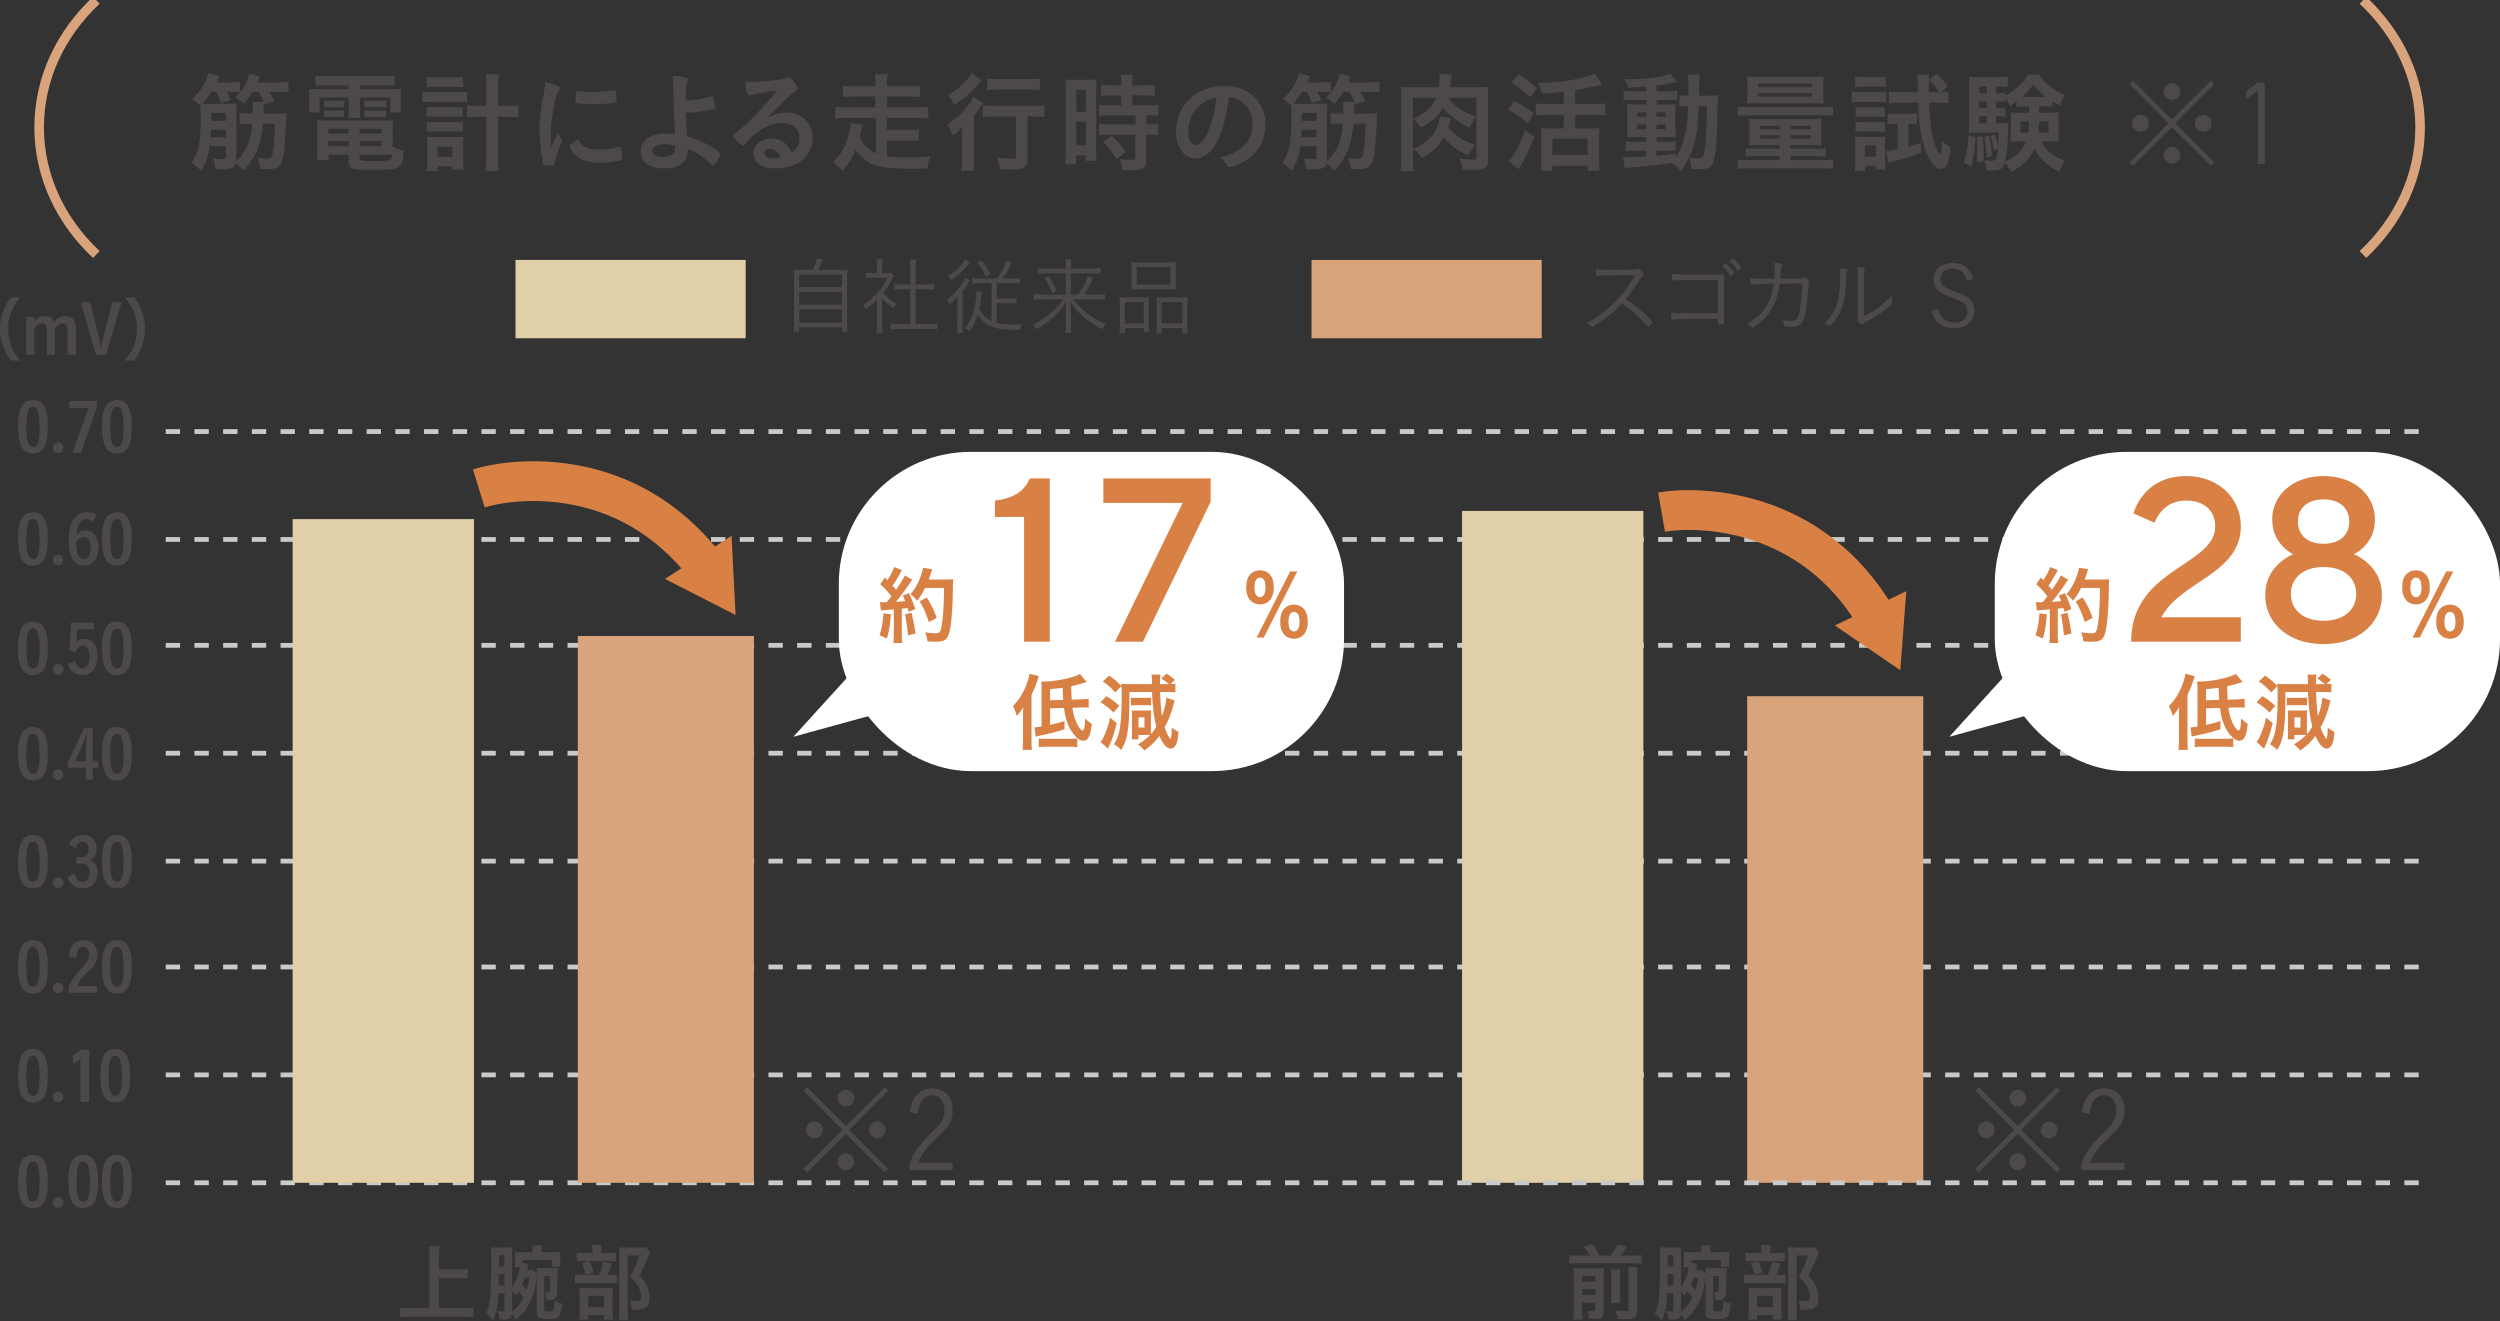 <svg xmlns="http://www.w3.org/2000/svg" width="470.9" height="248.899"><rect width="100%" height="100%" fill="#333333" stroke="none"/><defs><style>.cls-1{stroke:#c9caca;stroke-dasharray:2.703 2.703;stroke-width:.901px}.cls-1,.cls-2{fill:none;stroke-miterlimit:10}.cls-4{fill:#4c4948}.cls-5{fill:#d98045}.cls-6{fill:#fff}.cls-2{stroke:#d98045;stroke-width:7.49px}.cls-7{fill:#d9a47b}.cls-8{fill:#e1d0a7}</style></defs><g id="_レイヤー_1" data-name="レイヤー_1"><g id="_レイヤー_1-2" data-name="_レイヤー_1"><path class="cls-4" d="M8.481 226.108c-.419.965-1.207 1.471-2.275 1.471-1.943 0-2.806-1.574-2.806-5.119 0-1.462.177-2.657.521-3.433.456-1.04 1.155-1.512 2.272-1.512 1.195 0 1.946.534 2.39 1.717.279.764.431 1.869.431 3.265 0 1.676-.165 2.797-.534 3.61h.001zm-1.294-.674c.189-.649.279-1.512.279-2.747 0-1.434-.152-2.707-.394-3.265-.192-.431-.472-.633-.866-.633-.431 0-.686.202-.888.698-.23.534-.357 1.614-.357 2.884 0 2.884.332 3.939 1.232 3.939.484 0 .813-.292.993-.875h.001zm4.755 1.068a.997.997 0 01-1.006 1.003.997.997 0 01-1.003-1.003.997.997 0 011.003-1.006.998.998 0 011.006 1.006zm5.997-.394c-.419.965-1.207 1.471-2.275 1.471-1.943 0-2.806-1.574-2.806-5.119 0-1.462.177-2.657.521-3.433.456-1.04 1.155-1.512 2.272-1.512 1.195 0 1.946.534 2.39 1.717.279.764.431 1.869.431 3.265 0 1.676-.165 2.797-.534 3.61zm-1.294-.674c.189-.649.279-1.512.279-2.747 0-1.434-.152-2.707-.394-3.265-.192-.431-.472-.633-.866-.633-.431 0-.686.202-.888.698-.23.534-.357 1.614-.357 2.884 0 2.884.332 3.939 1.232 3.939.484 0 .813-.292.993-.875zm7.651.674c-.419.965-1.207 1.471-2.275 1.471-1.943 0-2.806-1.574-2.806-5.119 0-1.462.177-2.657.521-3.433.456-1.04 1.155-1.512 2.272-1.512 1.195 0 1.946.534 2.39 1.717.279.764.431 1.869.431 3.265 0 1.676-.165 2.797-.534 3.61h.001zm-1.294-.674c.189-.649.279-1.512.279-2.747 0-1.434-.152-2.707-.394-3.265-.192-.431-.472-.633-.866-.633-.431 0-.686.202-.888.698-.23.534-.357 1.614-.357 2.884 0 2.884.332 3.939 1.232 3.939.484 0 .813-.292.993-.875zM8.481 206.186c-.419.965-1.207 1.474-2.275 1.474-1.943 0-2.806-1.577-2.806-5.122 0-1.462.177-2.657.521-3.433.456-1.04 1.155-1.512 2.272-1.512 1.195 0 1.946.534 2.39 1.717.279.764.431 1.869.431 3.265 0 1.676-.165 2.797-.534 3.61h.001zm-1.294-.674c.189-.649.279-1.515.279-2.747 0-1.434-.152-2.707-.394-3.265-.192-.431-.472-.633-.866-.633-.431 0-.686.202-.888.698-.23.534-.357 1.614-.357 2.884 0 2.884.332 3.939 1.232 3.939.484 0 .813-.292.993-.875h.001zm4.755 1.068a.997.997 0 01-1.006 1.003.997.997 0 01-1.003-1.003.997.997 0 011.003-1.006.998.998 0 011.006 1.006zm4.874.978h-1.661v-8.083l-1.415.972v-1.673l1.518-1.086h1.558v9.871zm7.161-1.372c-.419.965-1.207 1.474-2.275 1.474-1.943 0-2.806-1.577-2.806-5.122 0-1.462.177-2.657.521-3.433.456-1.04 1.155-1.512 2.272-1.512 1.195 0 1.946.534 2.39 1.717.279.764.431 1.869.431 3.265 0 1.676-.165 2.797-.534 3.61h.001zm-1.295-.674c.189-.649.279-1.515.279-2.747 0-1.434-.152-2.707-.394-3.265-.192-.431-.472-.633-.866-.633-.431 0-.686.202-.888.698-.23.534-.357 1.614-.357 2.884 0 2.884.332 3.939 1.232 3.939.484 0 .813-.292.993-.875zM8.481 185.681c-.419.965-1.207 1.471-2.275 1.471-1.943 0-2.806-1.574-2.806-5.119 0-1.462.177-2.657.521-3.433.456-1.04 1.155-1.512 2.272-1.512 1.195 0 1.946.534 2.39 1.717.279.764.431 1.869.431 3.265 0 1.676-.165 2.797-.534 3.61h.001zm-1.294-.674c.189-.649.279-1.512.279-2.747 0-1.434-.152-2.707-.394-3.265-.192-.431-.472-.633-.866-.633-.431 0-.686.202-.888.698-.23.534-.357 1.614-.357 2.884 0 2.884.332 3.939 1.232 3.939.484 0 .813-.292.993-.875h.001zm4.755 1.068a.997.997 0 01-1.006 1.003.997.997 0 01-1.003-1.003.997.997 0 011.003-1.006.998.998 0 011.006 1.006zm6.354.912h-5.364v-1.04a7.069 7.069 0 011.121-2.033c.341-.472.444-.587 1.599-1.844.878-.965 1.133-1.487 1.133-2.337 0-.419-.115-.788-.32-1.055-.177-.217-.456-.329-.801-.329-.456 0-.851.304-1.052.826-.115.292-.168.596-.217 1.294l-1.462-.292c.102-1.043.267-1.561.674-2.095.509-.674 1.207-.993 2.148-.993 1.589 0 2.567 1.043 2.567 2.759 0 .813-.177 1.36-.624 1.993-.292.407-.546.674-1.319 1.437-1.031 1.003-1.437 1.524-1.869 2.44h3.787v1.27h-.001zm6-1.306c-.419.965-1.207 1.471-2.275 1.471-1.943 0-2.806-1.574-2.806-5.119 0-1.462.177-2.657.521-3.433.456-1.04 1.155-1.512 2.272-1.512 1.195 0 1.946.534 2.39 1.717.279.764.431 1.869.431 3.265 0 1.676-.165 2.797-.534 3.61h.001zm-1.294-.674c.189-.649.279-1.512.279-2.747 0-1.434-.152-2.707-.394-3.265-.192-.431-.472-.633-.866-.633-.431 0-.686.202-.888.698-.23.534-.357 1.614-.357 2.884 0 2.884.332 3.939 1.232 3.939.484 0 .813-.292.993-.875zM8.481 165.861c-.419.965-1.207 1.471-2.275 1.471-1.943 0-2.806-1.574-2.806-5.119 0-1.462.177-2.657.521-3.433.456-1.04 1.155-1.512 2.272-1.512 1.195 0 1.946.534 2.39 1.717.279.764.431 1.869.431 3.265 0 1.676-.165 2.797-.534 3.61h.001zm-1.294-.673c.189-.649.279-1.512.279-2.747 0-1.434-.152-2.707-.394-3.265-.192-.431-.472-.633-.866-.633-.431 0-.686.202-.888.698-.23.534-.357 1.614-.357 2.884 0 2.884.332 3.939 1.232 3.939.484 0 .813-.292.993-.875h.001zm4.755 1.068a.997.997 0 01-1.006 1.003.997.997 0 01-1.003-1.003.997.997 0 011.003-1.006.998.998 0 011.006 1.006zm2.44-4.843c.217.012.801.025.916.025.9 0 1.384-.521 1.384-1.487 0-.891-.419-1.422-1.142-1.422-.394 0-.702.152-.928.481-.115.165-.192.345-.345.751l-1.294-.661c.531-1.26 1.36-1.831 2.617-1.831 1.577 0 2.592 1.006 2.592 2.567 0 .686-.202 1.245-.611 1.692-.177.189-.317.292-.646.469.394.165.559.267.76.456.459.447.674 1.055.674 1.881 0 1.831-1.093 2.998-2.818 2.998-.829 0-1.54-.264-2.049-.773-.341-.345-.559-.711-.785-1.36l1.36-.636c.165.521.279.776.444 1.003.255.332.608.509 1.031.509.813 0 1.307-.661 1.307-1.754 0-1.13-.509-1.676-1.589-1.676-.112 0-.251 0-.444.012-.077 0-.22.004-.431.012v-1.257h-.003zm9.914 4.448c-.419.965-1.207 1.471-2.275 1.471-1.943 0-2.806-1.574-2.806-5.119 0-1.462.177-2.657.521-3.433.456-1.04 1.155-1.512 2.272-1.512 1.195 0 1.946.534 2.39 1.717.279.764.431 1.869.431 3.265 0 1.676-.165 2.797-.534 3.61h.001zm-1.294-.673c.189-.649.279-1.512.279-2.747 0-1.434-.152-2.707-.394-3.265-.192-.431-.472-.633-.866-.633-.431 0-.686.202-.888.698-.23.534-.357 1.614-.357 2.884 0 2.884.332 3.939 1.232 3.939.484 0 .813-.292.993-.875zM8.481 145.539c-.419.965-1.207 1.471-2.275 1.471-1.943 0-2.806-1.574-2.806-5.119 0-1.462.177-2.657.521-3.433.456-1.04 1.155-1.512 2.272-1.512 1.195 0 1.946.534 2.39 1.717.279.764.431 1.869.431 3.265 0 1.676-.165 2.797-.534 3.61h.001zm-1.294-.673c.189-.649.279-1.512.279-2.747 0-1.434-.152-2.707-.394-3.265-.192-.431-.472-.633-.866-.633-.431 0-.686.202-.888.698-.23.534-.357 1.614-.357 2.884 0 2.884.332 3.939 1.232 3.939.484 0 .813-.292.993-.875h.001zm4.755 1.067a.997.997 0 01-1.006 1.003.997.997 0 01-1.003-1.003.997.997 0 011.003-1.006.998.998 0 011.006 1.006zm5.504-2.517h1.052v1.183h-1.052v2.247h-1.285v-2.247h-3.355v-1.031l3.039-6.456h1.602v6.304zm-1.261-2.021c.012-.863.053-1.422.192-3.023h-.127c-.484 1.335-.726 1.956-.916 2.375l-1.207 2.669h2.033l.025-2.021zm8.111 4.144c-.419.965-1.207 1.471-2.275 1.471-1.943 0-2.806-1.574-2.806-5.119 0-1.462.177-2.657.521-3.433.456-1.04 1.155-1.512 2.272-1.512 1.195 0 1.946.534 2.39 1.717.279.764.431 1.869.431 3.265 0 1.676-.165 2.797-.534 3.61h.001zm-1.294-.673c.189-.649.279-1.512.279-2.747 0-1.434-.152-2.707-.394-3.265-.192-.431-.472-.633-.866-.633-.431 0-.686.202-.888.698-.23.534-.357 1.614-.357 2.884 0 2.884.332 3.939 1.232 3.939.484 0 .813-.292.993-.875zM8.481 125.695c-.419.965-1.207 1.471-2.275 1.471-1.943 0-2.806-1.574-2.806-5.119 0-1.462.177-2.657.521-3.433.456-1.04 1.155-1.512 2.272-1.512 1.195 0 1.946.534 2.39 1.717.279.764.431 1.869.431 3.265 0 1.676-.165 2.797-.534 3.61h.001zm-1.294-.673c.189-.649.279-1.512.279-2.747 0-1.434-.152-2.707-.394-3.265-.192-.431-.472-.633-.866-.633-.431 0-.686.202-.888.698-.23.534-.357 1.614-.357 2.884 0 2.884.332 3.939 1.232 3.939.484 0 .813-.292.993-.875h.001zm4.755 1.067a.997.997 0 01-1.006 1.003.997.997 0 01-1.003-1.003.997.997 0 011.003-1.006.998.998 0 011.006 1.006zm5.755-7.549h-3.163l-.102 1.574c-.012.255-.037.546-.074.854.494-.459.9-.636 1.446-.636 1.589 0 2.555 1.22 2.555 3.253 0 2.238-1.08 3.582-2.859 3.582-.788 0-1.474-.279-1.98-.798-.332-.345-.497-.649-.714-1.297l1.412-.546c.115.497.202.698.382.941.214.279.531.444.9.444.866 0 1.335-.801 1.335-2.3 0-1.307-.444-2.008-1.27-2.008-.611 0-.965.332-1.322 1.183l-1.158-.202.307-5.314h4.305v1.273-.003zm6.599 7.155c-.419.965-1.207 1.471-2.275 1.471-1.943 0-2.806-1.574-2.806-5.119 0-1.462.177-2.657.521-3.433.456-1.04 1.155-1.512 2.272-1.512 1.195 0 1.946.534 2.39 1.717.279.764.431 1.869.431 3.265 0 1.676-.165 2.797-.534 3.61h.001zm-1.294-.673c.189-.649.279-1.512.279-2.747 0-1.434-.152-2.707-.394-3.265-.192-.431-.472-.633-.866-.633-.431 0-.686.202-.888.698-.23.534-.357 1.614-.357 2.884 0 2.884.332 3.939 1.232 3.939.484 0 .813-.292.993-.875zM8.481 105.087c-.419.965-1.207 1.471-2.275 1.471-1.943 0-2.806-1.574-2.806-5.119 0-1.462.177-2.657.521-3.433.456-1.04 1.155-1.512 2.272-1.512 1.195 0 1.946.534 2.39 1.717.279.764.431 1.869.431 3.265 0 1.676-.165 2.797-.534 3.61h.001zm-1.294-.673c.189-.649.279-1.512.279-2.747 0-1.434-.152-2.707-.394-3.265-.192-.431-.472-.633-.866-.633-.431 0-.686.202-.888.698-.23.534-.357 1.614-.357 2.884 0 2.884.332 3.939 1.232 3.939.484 0 .813-.292.993-.875h.001zm4.755 1.068a.997.997 0 01-1.006 1.003.997.997 0 01-1.003-1.003.997.997 0 011.003-1.006.998.998 0 011.006 1.006zm5.578-7.245c-.469-.369-.723-.456-1.27-.456-.661 0-1.158.407-1.499 1.207-.192.431-.279.851-.357 1.664.624-.559 1.031-.739 1.717-.739 1.474 0 2.427 1.22 2.427 3.113 0 .953-.267 1.921-.686 2.493-.497.698-1.183 1.04-2.049 1.04-1.841 0-2.884-1.689-2.884-4.7 0-1.831.407-3.393 1.105-4.271.611-.76 1.31-1.093 2.34-1.093.748 0 1.27.14 1.841.484l-.686 1.257h.001zm-3.163 4.116c0 .649.102 1.412.267 1.893.227.702.621 1.068 1.155 1.068.813 0 1.273-.801 1.273-2.198 0-1.245-.472-1.943-1.285-1.943-.329 0-.621.102-.9.317-.192.165-.497.546-.497.636-.012.115-.012.177-.012.227h-.001zm9.939 2.734c-.419.965-1.207 1.471-2.275 1.471-1.943 0-2.806-1.574-2.806-5.119 0-1.462.177-2.657.521-3.433.456-1.04 1.155-1.512 2.272-1.512 1.195 0 1.946.534 2.39 1.717.279.764.431 1.869.431 3.265 0 1.676-.165 2.797-.534 3.61h.001zm-1.294-.673c.189-.649.279-1.512.279-2.747 0-1.434-.152-2.707-.394-3.265-.192-.431-.472-.633-.866-.633-.431 0-.686.202-.888.698-.23.534-.357 1.614-.357 2.884 0 2.884.332 3.939 1.232 3.939.484 0 .813-.292.993-.875zM8.481 83.952c-.419.965-1.207 1.471-2.275 1.471-1.943 0-2.806-1.574-2.806-5.119 0-1.462.177-2.657.521-3.433.456-1.04 1.155-1.512 2.272-1.512 1.195 0 1.946.534 2.39 1.717.279.764.431 1.869.431 3.265 0 1.676-.165 2.797-.534 3.61h.001zm-1.294-.674c.189-.649.279-1.512.279-2.747 0-1.434-.152-2.707-.394-3.265-.192-.431-.472-.633-.866-.633-.431 0-.686.202-.888.698-.23.534-.357 1.614-.357 2.884 0 2.884.332 3.939 1.232 3.939.484 0 .813-.292.993-.875h.001zm4.755 1.068a.997.997 0 01-1.006 1.003.997.997 0 01-1.003-1.003.997.997 0 011.003-1.006.998.998 0 011.006 1.006zm6.317-8.821v1.108l-3.002 8.626h-1.599l3.036-8.387h-3.622v-1.347h5.187zm6.037 8.427c-.419.965-1.207 1.471-2.275 1.471-1.943 0-2.806-1.574-2.806-5.119 0-1.462.177-2.657.521-3.433.456-1.04 1.155-1.512 2.272-1.512 1.195 0 1.946.534 2.39 1.717.279.764.431 1.869.431 3.265 0 1.676-.165 2.797-.534 3.61h.001zm-1.294-.674c.189-.649.279-1.512.279-2.747 0-1.434-.152-2.707-.394-3.265-.192-.431-.472-.633-.866-.633-.431 0-.686.202-.888.698-.23.534-.357 1.614-.357 2.884 0 2.884.332 3.939 1.232 3.939.484 0 .813-.292.993-.875zM2.059 67.923c-.711-1.015-1.031-1.574-1.384-2.502A9.33 9.33 0 010 61.913c0-1.195.202-2.25.649-3.393.366-.928.67-1.487 1.397-2.502h1.779c-.891 1.117-1.257 1.689-1.614 2.527-.444 1.043-.661 2.123-.661 3.368 0 1.282.217 2.427.674 3.483.357.838.711 1.397 1.614 2.527h-1.78zm4.417-7.369c.546-.698 1.167-1.018 1.993-1.018.841 0 1.335.307 1.704 1.08.624-.76 1.27-1.08 2.21-1.08 1.195 0 1.918.801 1.918 2.136v5.159h-1.549v-4.485c0-1.027-.279-1.446-.965-1.446-.559 0-.978.292-1.425 1.003v4.929H8.838v-4.485c0-1.055-.255-1.446-.928-1.446-.584 0-1.04.317-1.434 1.003v4.929H4.949v-7.127h1.527v.851-.003zm12.025 2.44c.143.551.303 1.326.481 2.325h.115c.255-1.322.357-1.856.509-2.427l1.524-5.96h1.766l-2.921 9.899h-1.893l-2.871-9.899h1.766l1.524 6.062zm4.985 4.929c.9-1.13 1.257-1.689 1.614-2.527.456-1.055.674-2.185.674-3.483 0-1.27-.205-2.325-.649-3.368-.369-.838-.739-1.409-1.627-2.527h1.791c.711 1.003 1.018 1.561 1.384 2.502.447 1.155.649 2.185.649 3.393 0 1.232-.217 2.337-.661 3.508-.369.928-.674 1.487-1.384 2.502h-1.791z"/><path class="cls-1" d="M31.218 81.289h425.345M31.218 101.613h425.345M31.218 121.554h425.345M31.218 141.878h425.345M31.218 162.202h425.345m-425.345 19.94h425.345M31.218 202.466h425.345"/><path class="cls-7" d="M329.1 131.141h33.17v91.65H329.1z"/><path class="cls-8" d="M275.393 96.245h34.148V222.79h-34.148z"/><path class="cls-1" d="M31.218 222.79h425.345"/><path class="cls-4" d="M299.463 236.491c-.366-.636-.605-.956-1.226-1.67l1.654-.478c.764 1.003.987 1.335 1.415 2.148h2.067a8.665 8.665 0 001.338-2.132l1.732.463a14.812 14.812 0 01-1.223 1.67h2.353c.733 0 1.195-.034 1.623-.096v1.639c-.478-.065-.841-.081-1.623-.081h-10.371c-.764 0-1.145.016-1.639.081v-1.639c.59.078.86.096 1.639.096h2.261zm-1.465 10.417c0 .782.016 1.195.081 1.639h-1.751c.065-.509.081-.968.081-1.748v-6.571c0-.748-.016-.972-.05-1.369.431.034.813.05 1.431.05h2.961c.795 0 1.049-.016 1.366-.05-.031.351-.047.717-.047 1.527v6.556c0 1.192-.351 1.478-1.751 1.478-.22 0-.397 0-.953-.031-.112-.683-.158-.891-.382-1.496.494.081.795.112 1.08.112.351 0 .431-.062.431-.351v-1.304h-2.499v1.558h.002zm2.498-5.504v-1.049h-2.499v1.049h2.499zm0 2.514v-1.083h-2.499v1.083h2.499zm4.694-4.805c-.05.447-.065.686-.065 1.465v3.259c0 .956.016 1.211.065 1.639h-1.735c.047-.444.065-.714.065-1.639v-3.275c0-.717-.019-.987-.065-1.45h1.735zm3.259-.412c-.062.428-.078.875-.078 1.623v6.425c0 1.384-.416 1.735-2.07 1.735-.366 0-.683-.016-1.639-.065a6.176 6.176 0 00-.475-1.62c.826.109 1.4.158 1.859.158.621 0 .702-.065.702-.478v-6.205c0-.857-.016-1.127-.081-1.574h1.782zm11.137.571c.478 0 .733-.016 1.003-.047l.683.702c0-.59-.016-.798-.031-1.083.286.031.413.031.987.031h2.164c.397 0 .621-.016.875-.047-.034.174-.05.335-.05.54 0 .043-.005.288-.016.733 0 .239-.016.891-.047 1.971-.034 2.005-.127 2.325-.67 2.642-.22.127-.459.177-.953.177-.143 0-.239 0-.447-.034-.016-.587-.109-1.096-.286-1.512.301.05.382.065.59.065.22 0 .301-.047.317-.239.065-.366.065-.59.096-2.815h-1.114v6.174c0 .444.05.475.891.475.59 0 .764-.062.86-.301.096-.27.158-.906.189-1.751.528.335.798.447 1.403.605-.112 1.207-.239 1.844-.431 2.164-.351.571-.891.748-2.21.748-1.797 0-2.117-.208-2.117-1.273v-6.506c-.255 1.62-.556 2.893-.906 3.768-.366.906-.937 1.925-1.512 2.657-.413.525-.764.875-1.496 1.496a6.546 6.546 0 00-.795-1.018c-.127.733-.509.953-1.608.953-.189 0-.255 0-.714-.047-.031-.621-.127-1.003-.366-1.574.255.031.717.093.826.093h.05c.047-.016.096-.016.127-.016.255-.016.317-.078.317-.366v-3.07h-1.161c-.143 2.514-.397 3.787-1.034 5.14-.525-.636-.795-.906-1.304-1.291.795-1.589.987-3.467.987-10.051 0-1.257-.034-1.862-.081-2.452.397.05.795.065 1.353.065h1.509c.621 0 .925-.016 1.211-.065-.047.351-.047.733-.047 1.384v6.124c.826-1.257 1.192-2.179 1.462-3.722h-1.003c.034-.366.065-.652.065-1.018v-.844c0-.49-.016-.745-.05-1.018.366.05.717.065 1.415.065h1.959v-.239c0-.447-.016-.717-.081-1.065h1.816c-.065.301-.081.636-.081 1.08v.223h2.083c.717 0 1.114-.016 1.527-.065-.047.351-.047.574-.047.987v.813c0 .428.016.683.062.984h-1.62v-1.239h-5.569v.509l1.13.27c-.054.147-.144.522-.27 1.127h.158l.002.003zm-4.392 2.88v-2.179h-1.08l-.031 2.179h1.111zm0-3.594v-2.117h-1.049v2.117h1.049zm1.419 8.496c.922-.67 1.509-1.384 2.145-2.626-.255-.397-.348-.509-.922-1.145-.205.317-.27.413-.509.748a4.665 4.665 0 00-.698-.81v3.672l-.016.161zm2.433-6.379c-.177.509-.289.795-.528 1.319.494.54.59.636.844.972.286-.956.382-1.419.478-2.291h-.795.001zm15.97-.528c.652 0 1.034-.016 1.322-.062v1.654a9.27 9.27 0 00-1.242-.065h-5.122c-.764 0-1.068.019-1.527.081v-1.685c.413.062.764.078 1.543.078h3.005a11.22 11.22 0 00.798-2.496l1.589.397a13.189 13.189 0 01-.81 2.098h.444zm-.22-4.119c.667 0 1.049-.016 1.381-.065v1.623c-.317-.047-.618-.062-1.273-.062h-4.883c-.556 0-.906.016-1.242.062v-1.639c.351.065.717.081 1.434.081h1.558v-.428c0-.447-.031-.779-.081-1.083h1.813a6.76 6.76 0 00-.078 1.068v.444h1.371zm-3.837 12.537h-1.654c.05-.431.065-.798.065-1.434v-3.309c0-.636-.016-.922-.05-1.257.385.034.655.05 1.226.05h3.93c.621 0 .86-.016 1.114-.05-.031.255-.05.494-.05 1.13v3.722c0 .528.019.813.065 1.148h-1.67v-.875h-2.977v.875zm.239-11.041c.351.729.559 1.288.798 2.148l-1.512.444c-.208-.891-.4-1.415-.717-2.132l1.431-.459zm-.239 8.701h2.977v-2.148h-2.977v2.148zm11.631-10.278c-.112.223-.177.351-.304.686-.475 1.257-1.018 2.418-1.636 3.626.826.956 1.161 1.45 1.462 2.213.255.652.413 1.431.413 2.098 0 .972-.397 1.685-1.08 1.925-.397.143-.779.192-1.543.192-.304 0-.447 0-.779-.034-.034-.779-.112-1.142-.351-1.651.397.062.714.078 1.13.078.764 0 1.018-.158 1.018-.652 0-.636-.161-1.304-.478-1.956-.351-.702-.702-1.145-1.592-1.99.875-1.623 1.338-2.719 1.689-3.992h-2.132v10.386c0 .844.031 1.338.096 1.782h-1.782c.047-.494.078-1.08.078-1.732v-10.724c0-.475-.016-.891-.047-1.273.413.034.733.05 1.242.05h2.638c.59 0 .925-.016 1.211-.065l.748 1.034h-.001z"/><rect class="cls-6" x="375.735" y="85.112" width="95.166" height="60.135" rx="24.86" ry="24.86"/><path class="cls-5" d="M457.408 109.011c.177.512.258 1.024.258 1.729 0 1.856-1.024 3.104-2.561 3.104-1.617 0-2.626-1.198-2.626-3.151 0-.962.192-1.763.577-2.291.431-.608 1.198-.975 1.999-.975 1.09 0 1.987.608 2.353 1.583zm-1.505 2.865c.13-.304.208-.751.208-1.136 0-1.313-.335-1.937-1.04-1.937-.655 0-1.04.658-1.04 1.825 0 1.232.354 1.841 1.055 1.841.385 0 .658-.208.816-.593h.001zm6.196-4.24l-6.323 12.466h-1.344l6.323-12.466h1.344zm1.713 7.841c.174.512.255 1.024.255 1.729 0 1.872-1.024 3.104-2.561 3.104-.847 0-1.568-.335-2.018-.975-.416-.559-.605-1.232-.605-2.176 0-.978.189-1.744.574-2.291.431-.608 1.186-.975 2.002-.975 1.086 0 1.983.608 2.353 1.583zm-1.505 2.865c.127-.304.208-.751.208-1.136 0-1.313-.335-1.937-1.04-1.937-.658 0-1.04.658-1.04 1.825 0 1.232.351 1.841 1.055 1.841.385 0 .655-.192.816-.593h.001zm-76.772-2.623c-.127 1.937-.335 3.2-.767 4.56l-1.36-.639c.431-1.313.624-2.384.736-4.128l1.391.208zm-2.049-2.322c.223.031.354.047.658.047.112 0 .255 0 .608-.016.497-.59.59-.72.894-1.121-.798-1.024-.99-1.232-2.095-2.272l.882-1.279c.208.27.286.351.447.528.577-.866 1.121-1.921 1.263-2.48l1.474.59a5.727 5.727 0 00-.32.562c-.354.689-1.058 1.856-1.443 2.368.304.32.369.4.658.77 1.04-1.521 1.456-2.21 1.648-2.707l1.425.816c-.146.177-.258.32-.512.705-.882 1.297-1.89 2.657-2.592 3.458a45.49 45.49 0 001.76-.13c-.146-.397-.223-.559-.45-1.055l1.155-.463c.382.782.798 1.807 1.214 3.008l-1.294.528a16.151 16.151 0 00-.177-.72c-.304.031-.655.065-1.09.112v4.852c0 .736.034 1.167.096 1.63H386c.081-.463.096-.863.096-1.648v-4.706c-1.825.146-2.21.177-2.434.208l-.177-1.583v-.002zm5.938 2.018c.338 1.344.577 2.623.754 3.92l-1.409.335c-.096-1.183-.335-2.735-.577-3.936l1.232-.32zm2.561-4.675c-.528 1.105-.801 1.536-1.536 2.434-.304-.481-.639-.832-1.217-1.248a10.061 10.061 0 001.81-3.057c.289-.77.481-1.44.562-1.937l1.726.304c-.078.192-.078.208-.223.624-.192.67-.239.801-.431 1.297h3.346c.639 0 .944-.019 1.263-.065-.043.331-.07 1.222-.081 2.673-.016 1.76-.177 4.433-.351 5.699-.242 1.776-.528 2.607-1.024 3.008-.369.273-.944.4-1.968.4-.45 0-.785-.016-1.425-.065a6.942 6.942 0 00-.435-1.71c.77.127 1.49.192 2.002.192.689 0 .863-.192 1.055-1.139.304-1.502.481-4.256.497-7.409h-3.57zm.704 6.419c-.624-1.856-.944-2.576-1.729-3.889l1.329-.736c.897 1.422 1.313 2.272 1.89 3.855l-1.49.77zm29.392-.897v4.613h-20.654c0-13.841 15.821-14.238 15.821-21.75 0-2.856-1.977-4.836-5.494-4.836-2.328 0-3.778 1.055-4.703 2.111-.525.615-.922 1.319-1.229 2.064l-3.955-1.757a10.014 10.014 0 011.89-3.514c1.45-1.76 3.911-3.517 7.996-3.517 6.152 0 10.327 4.175 10.327 9.449 0 9.008-11.426 10.324-14.94 17.137h14.941zm7.236-10.153a9.15 9.15 0 012.638-1.713 7.281 7.281 0 01-1.977-1.493c-1.012-1.055-1.98-2.635-1.98-5.097 0-4.395 3.737-8.129 9.669-8.129s9.666 3.734 9.666 8.129c0 2.461-.965 4.041-1.977 5.097a7.281 7.281 0 01-1.977 1.493 9.179 9.179 0 012.638 1.713c1.36 1.232 2.635 3.123 2.635 5.978 0 5.097-4.175 9.228-10.985 9.228s-10.985-4.131-10.985-9.228c0-2.856 1.273-4.746 2.635-5.978zm8.35 10.811c3.998 0 6.152-2.198 6.152-5.053s-2.154-5.053-6.152-5.053-6.152 2.198-6.152 5.053 2.154 5.053 6.152 5.053zm0-14.502c3.12 0 4.833-1.713 4.833-4.172s-1.713-4.175-4.833-4.175-4.833 1.713-4.833 4.175 1.713 4.172 4.833 4.172z"/><path class="cls-2" d="M312.973 96.459c6.828-1.196 28.229-.906 40.5 19.998"/><path class="cls-5" d="M345.602 117.815l12.333 8.426 1.133-14.894-13.466 6.468z"/><path class="cls-6" d="M386.778 133.385l-19.604 5.393 11.398-12.538"/><path class="cls-5" d="M410.432 134.877c0-.72.016-1.329.047-1.682a11.27 11.27 0 01-1.217 1.682c-.223-.785-.366-1.17-.72-1.89 1.09-1.121 1.875-2.334 2.483-3.889a10.75 10.75 0 00.624-2.191l1.76.447c-.608 1.89-.77 2.306-1.375 3.508v8.611c0 .67.016 1.198.078 1.776h-1.776c.065-.624.096-1.071.096-1.791v-4.581zm5.106-1.456v3.12c1.009-.223 1.648-.4 2.719-.72l-.016 1.536c-1.791.577-2.719.816-4.768 1.232-.273.065-.435.096-.643.161l-.239-1.729c.311-.023.754-.082 1.329-.177v-7.059c0-.785-.016-1.04-.065-1.409h.354c2.303 0 5.665-.686 6.947-1.425l1.263 1.521c-1.301.395-2.267.657-2.896.785 0 .639.031 1.487.078 2.53l1.698-.05c.785-.031 1.024-.047 1.49-.127l.031 1.664c-.45-.016-.562-.016-1.09-.016h-.431l-1.552.05c.127 1.006.335 1.822.67 2.592.435 1.024.928 1.695 1.232 1.695.096 0 .192-.096.258-.239.081-.177.143-.655.192-1.201 0-.047.016-.32.031-.832.4.416.801.736 1.248.993-.223 2.303-.67 3.216-1.614 3.216-.77 0-1.825-1.009-2.561-2.43-.531-1.043-.851-2.195-1.043-3.747l-2.623.065h.001zm-2.129 5.68c.32.05.624.065 1.167.065h4.498c.689 0 1.217-.034 1.571-.081v1.648a11.518 11.518 0 00-1.571-.081h-4.144c-.705 0-1.055.016-1.521.081V139.1zm4.609-7.266c-.031-.366-.065-1.136-.127-2.288-.928.127-1.217.158-2.353.255v2.098l2.48-.065zm8.12-.705c1.024.608 1.633 1.074 2.418 1.825l-1.074 1.248c-.863-.847-1.425-1.279-2.449-1.918l1.105-1.155zm1.953 5.075c-.559 2.145-.816 2.946-1.49 4.464a29.13 29.13 0 00-.143.354l-1.409-1.248c.146-.161.208-.273.369-.531.177-.32.481-1.024.751-1.76.289-.767.431-1.263.674-2.303l1.248 1.024zm6.435 1.264c0 .32 0 .562.016.816.289-.32.639-.816 1.009-1.409-.45-1.71-.72-3.92-.816-6.528h-4.259c0 3.809-.062 5.503-.304 7.17-.223 1.633-.543 2.607-1.248 3.743a6.163 6.163 0 00-1.36-1.086c.593-.913.832-1.555 1.071-2.787.258-1.406.385-3.52.385-6.546 0-.639-.016-1.198-.047-1.583l-1.186 1.167c-.751-.878-1.36-1.425-2.322-2.064l1.186-1.105c1.024.705 1.552 1.155 2.322 2.002-.034-.208-.034-.273-.065-.481.32.05.944.081 1.729.081h4.082c0-1.024-.016-1.44-.081-1.791h1.698c-.081.447-.115.847-.115 1.599 0 .031 0 .081.019.192h1.664a9.8 9.8 0 00-1.425-1.055l.975-.897c.658.385.913.559 1.602 1.152l-.832.785c.385 0 .577-.016.913-.065v1.633c-.481-.047-.77-.062-1.633-.062h-1.248c.047 1.71.158 3.2.351 4.513.45-1.136.801-2.595.816-3.458l1.586.559c-.096.273-.161.45-.273.882-.431 1.633-.882 2.784-1.633 4.163.223.736.767 1.841 1.04 2.095.016.016.031.031.031.05.019.016.034.016.034.016.127 0 .239-1.009.255-2.114.4.32.785.562 1.248.77-.062.99-.158 1.552-.335 2.095-.239.689-.639 1.09-1.121 1.09-.72 0-1.44-.832-2.129-2.403a10.96 10.96 0 01-2.846 2.738c-.385-.481-.643-.72-1.201-1.121.863-.512 1.695-1.152 2.303-1.776-.382-.016-.512-.016-.782-.016h-1.425v.832h-1.282c.05-.273.065-.643.065-1.329v-3.073c0-.385-.016-.866-.031-1.058.192.016.543.034 1.04.034h1.713c.32 0 .624-.019.878-.034-.016.13-.031.45-.031.77v2.896-.002zm-3.778-6.066c.223.031.431.047.847.047h2.098c.431 0 .655-.016.863-.047v1.456a10.405 10.405 0 00-.847-.031h-2.129c-.366 0-.577.016-.832.031v-1.456zm1.44 5.634h1.121v-1.921h-1.121v1.921z"/><rect class="cls-6" x="157.997" y="85.112" width="95.166" height="60.135" rx="24.86" ry="24.86"/><path class="cls-5" d="M239.67 109.011c.177.512.258 1.024.258 1.729 0 1.856-1.024 3.104-2.561 3.104-1.617 0-2.626-1.198-2.626-3.151 0-.962.192-1.763.577-2.291.431-.608 1.198-.975 1.999-.975 1.09 0 1.987.608 2.353 1.583zm-1.506 2.865c.13-.304.208-.751.208-1.136 0-1.313-.335-1.937-1.04-1.937-.655 0-1.04.658-1.04 1.825 0 1.232.354 1.841 1.055 1.841.385 0 .658-.208.816-.593h.001zm6.196-4.24l-6.323 12.466h-1.344l6.323-12.466h1.344zm1.713 7.841c.174.512.255 1.024.255 1.729 0 1.872-1.024 3.104-2.561 3.104-.847 0-1.568-.335-2.018-.975-.416-.559-.605-1.232-.605-2.176 0-.978.189-1.744.574-2.291.431-.608 1.186-.975 2.002-.975 1.086 0 1.983.608 2.353 1.583zm-1.505 2.865c.127-.304.208-.751.208-1.136 0-1.313-.335-1.937-1.04-1.937-.658 0-1.04.658-1.04 1.825 0 1.232.351 1.841 1.055 1.841.385 0 .655-.192.816-.593h.001zm-76.769-2.623c-.127 1.937-.335 3.2-.767 4.56l-1.36-.639c.431-1.313.624-2.384.736-4.128l1.391.208zm-2.049-2.322c.223.031.354.047.658.047.112 0 .255 0 .608-.016.497-.59.59-.72.894-1.121-.798-1.024-.99-1.232-2.095-2.272l.882-1.279c.208.27.286.351.447.528.577-.866 1.121-1.921 1.263-2.48l1.474.59a5.727 5.727 0 00-.32.562c-.354.689-1.058 1.856-1.443 2.368.304.32.369.4.658.77 1.04-1.521 1.456-2.21 1.648-2.707l1.425.816c-.146.177-.258.32-.512.705-.882 1.297-1.89 2.657-2.592 3.458a45.49 45.49 0 001.76-.13c-.146-.397-.223-.559-.45-1.055l1.155-.463c.382.782.798 1.807 1.214 3.008l-1.294.528a16.151 16.151 0 00-.177-.72c-.304.031-.655.065-1.09.112v4.852c0 .736.034 1.167.096 1.63h-1.695c.081-.463.096-.863.096-1.648v-4.706c-1.825.146-2.21.177-2.434.208l-.177-1.583v-.002zm5.938 2.018c.338 1.344.577 2.623.754 3.92l-1.409.335c-.096-1.183-.335-2.735-.577-3.936l1.232-.32zm2.561-4.675c-.528 1.105-.801 1.536-1.536 2.434-.304-.481-.639-.832-1.217-1.248a10.061 10.061 0 001.81-3.057c.289-.77.481-1.44.562-1.937l1.726.304c-.078.192-.078.208-.223.624-.192.67-.239.801-.431 1.297h3.346c.639 0 .944-.019 1.263-.065-.043.331-.07 1.222-.081 2.673-.016 1.76-.177 4.433-.351 5.699-.242 1.776-.528 2.607-1.024 3.008-.369.273-.944.4-1.968.4-.45 0-.785-.016-1.425-.065a6.942 6.942 0 00-.435-1.71c.77.127 1.49.192 2.002.192.689 0 .863-.192 1.055-1.139.304-1.502.481-4.256.497-7.409h-3.57zm.705 6.419c-.624-1.856-.944-2.576-1.729-3.889l1.329-.736c.897 1.422 1.313 2.272 1.89 3.855l-1.49.77zm17.944-19.794h-5.494v-3.076c3.958-.481 5.538-1.977 6.593-4.172h3.734v30.758h-4.833v-23.51zm29.87-2.636h-14.94v-4.613h20.213v4.392l-12.745 26.366h-5.271l12.742-26.145z"/><path class="cls-6" d="M169.04 133.385l-19.604 5.393 11.398-12.538"/><path class="cls-5" d="M192.693 134.877c0-.72.016-1.329.047-1.682a11.27 11.27 0 01-1.217 1.682c-.223-.785-.366-1.17-.72-1.89 1.09-1.121 1.875-2.334 2.483-3.889a10.75 10.75 0 00.624-2.191l1.76.447c-.608 1.89-.77 2.306-1.375 3.508v8.611c0 .67.016 1.198.078 1.776h-1.776c.065-.624.096-1.071.096-1.791v-4.581zm5.106-1.456v3.12c1.009-.223 1.648-.4 2.719-.72l-.016 1.536c-1.791.577-2.719.816-4.768 1.232-.273.065-.435.096-.643.161l-.239-1.729c.311-.023.754-.082 1.329-.177v-7.059c0-.785-.016-1.04-.065-1.409h.354c2.303 0 5.665-.686 6.947-1.425l1.263 1.521c-1.301.395-2.267.657-2.896.785 0 .639.031 1.487.078 2.53l1.698-.05c.785-.031 1.024-.047 1.49-.127l.031 1.664c-.45-.016-.562-.016-1.09-.016h-.431l-1.552.05c.127 1.006.335 1.822.67 2.592.435 1.024.928 1.695 1.232 1.695.096 0 .192-.096.258-.239.081-.177.143-.655.192-1.201 0-.047.016-.32.031-.832.4.416.801.736 1.248.993-.223 2.303-.67 3.216-1.614 3.216-.77 0-1.825-1.009-2.561-2.43-.531-1.043-.851-2.195-1.043-3.747l-2.623.065h.001zm-2.129 5.68c.32.05.624.065 1.167.065h4.498c.689 0 1.217-.034 1.571-.081v1.648a11.518 11.518 0 00-1.571-.081h-4.144c-.705 0-1.055.016-1.521.081V139.1zm4.61-7.266c-.031-.366-.065-1.136-.127-2.288-.928.127-1.217.158-2.353.255v2.098l2.48-.065zm8.12-.705c1.024.608 1.633 1.074 2.418 1.825l-1.074 1.248c-.863-.847-1.425-1.279-2.449-1.918l1.105-1.155zm1.952 5.075c-.559 2.145-.816 2.946-1.49 4.464a29.13 29.13 0 00-.143.354l-1.409-1.248c.146-.161.208-.273.369-.531.177-.32.481-1.024.751-1.76.289-.767.431-1.263.674-2.303l1.248 1.024zm6.435 1.264c0 .32 0 .562.016.816.289-.32.639-.816 1.009-1.409-.45-1.71-.72-3.92-.816-6.528h-4.259c0 3.809-.062 5.503-.304 7.17-.223 1.633-.543 2.607-1.248 3.743a6.163 6.163 0 00-1.36-1.086c.593-.913.832-1.555 1.071-2.787.258-1.406.385-3.52.385-6.546 0-.639-.016-1.198-.047-1.583l-1.186 1.167c-.751-.878-1.36-1.425-2.322-2.064l1.186-1.105c1.024.705 1.552 1.155 2.322 2.002-.034-.208-.034-.273-.065-.481.32.05.944.081 1.729.081h4.082c0-1.024-.016-1.44-.081-1.791h1.698c-.081.447-.115.847-.115 1.599 0 .031 0 .081.019.192h1.664a9.8 9.8 0 00-1.425-1.055l.975-.897c.658.385.913.559 1.602 1.152l-.832.785c.385 0 .577-.016.913-.065v1.633c-.481-.047-.77-.062-1.633-.062h-1.248c.047 1.71.158 3.2.351 4.513.45-1.136.801-2.595.816-3.458l1.586.559c-.096.273-.161.45-.273.882-.431 1.633-.882 2.784-1.633 4.163.223.736.767 1.841 1.04 2.095.016.016.031.031.031.05.019.016.034.016.034.016.127 0 .239-1.009.255-2.114.4.32.785.562 1.248.77-.062.99-.158 1.552-.335 2.095-.239.689-.639 1.09-1.121 1.09-.72 0-1.44-.832-2.129-2.403a10.96 10.96 0 01-2.846 2.738c-.385-.481-.643-.72-1.201-1.121.863-.512 1.695-1.152 2.303-1.776-.382-.016-.512-.016-.782-.016h-1.425v.832h-1.282c.05-.273.065-.643.065-1.329v-3.073c0-.385-.016-.866-.031-1.058.192.016.543.034 1.04.034h1.713c.32 0 .624-.019.878-.034-.016.13-.031.45-.031.77v2.896-.002zm-3.778-6.066c.223.031.431.047.847.047h2.098c.431 0 .655-.016.863-.047v1.456a10.405 10.405 0 00-.847-.031h-2.129c-.366 0-.577.016-.832.031v-1.456zm1.44 5.634h1.121v-1.921h-1.121v1.921z"/><path class="cls-7" d="M108.833 119.799h33.17V222.79h-33.17z"/><path class="cls-8" d="M55.126 97.781h34.148V222.79H55.126z"/><path class="cls-4" d="M82.702 246.368h4.423c.779 0 1.496-.031 2.052-.093v1.844a15.76 15.76 0 00-2.036-.112h-9.703c-.717 0-1.415.031-2.101.112v-1.844c.59.062 1.242.093 2.101.093h3.483v-9.862c0-.702-.031-1.145-.093-1.766h1.971c-.062.571-.096 1.08-.096 1.766v2.607h3.598c.667 0 1.239-.031 1.782-.096v1.831a15.547 15.547 0 00-1.782-.096h-3.598v5.615zm16.721-7.096c.478 0 .733-.016 1.003-.047l.683.702c0-.59-.016-.798-.031-1.083.286.031.413.031.987.031h2.164c.397 0 .621-.016.875-.047-.034.174-.05.335-.05.54 0 .043-.005.288-.016.733 0 .239-.016.891-.047 1.971-.034 2.005-.127 2.325-.67 2.642-.22.127-.459.177-.953.177-.143 0-.239 0-.447-.034-.016-.587-.109-1.096-.286-1.512.301.05.382.065.59.065.22 0 .301-.047.317-.239.065-.366.065-.59.096-2.815h-1.114v6.174c0 .444.05.475.891.475.59 0 .764-.062.86-.301.096-.27.158-.906.189-1.751.528.335.798.447 1.403.605-.112 1.207-.239 1.844-.431 2.164-.351.571-.891.748-2.21.748-1.797 0-2.117-.208-2.117-1.273v-6.506c-.255 1.62-.556 2.893-.906 3.768-.366.906-.937 1.925-1.512 2.657-.413.525-.764.875-1.496 1.496a6.546 6.546 0 00-.795-1.018c-.127.733-.509.953-1.608.953-.189 0-.255 0-.714-.047-.031-.621-.127-1.003-.366-1.574.255.031.717.093.826.093h.05c.047-.016.096-.016.127-.016.255-.016.317-.078.317-.366v-3.07h-1.161c-.143 2.514-.397 3.787-1.034 5.14-.525-.636-.795-.906-1.304-1.291.795-1.589.987-3.467.987-10.051 0-1.257-.034-1.862-.081-2.452.397.05.795.065 1.353.065h1.509c.621 0 .925-.016 1.211-.065-.047.351-.047.733-.047 1.384v6.124c.826-1.257 1.192-2.179 1.462-3.722h-1.003c.034-.366.065-.652.065-1.018v-.844c0-.49-.016-.745-.05-1.018.366.05.717.065 1.415.065h1.959v-.239c0-.447-.016-.717-.081-1.065h1.816c-.065.301-.081.636-.081 1.08v.223h2.083c.717 0 1.114-.016 1.527-.065-.047.351-.047.574-.047.987v.813c0 .428.016.683.062.984h-1.62v-1.239h-5.569v.509l1.13.27c-.054.147-.144.522-.27 1.127h.158l.002.003zm-4.392 2.88v-2.179h-1.08l-.031 2.179h1.111zm0-3.594v-2.117h-1.049v2.117h1.049zm1.419 8.496c.922-.67 1.509-1.384 2.145-2.626-.255-.397-.348-.509-.922-1.145-.205.317-.27.413-.509.748a4.665 4.665 0 00-.698-.81v3.672l-.016.161zm2.433-6.379c-.177.509-.289.795-.528 1.319.494.54.59.636.844.972.286-.956.382-1.419.478-2.291h-.795zm15.97-.528c.652 0 1.034-.016 1.322-.062v1.654a9.27 9.27 0 00-1.242-.065h-5.122c-.764 0-1.068.019-1.527.081v-1.685c.413.062.764.078 1.543.078h3.005a11.22 11.22 0 00.798-2.496l1.589.397a13.189 13.189 0 01-.81 2.098h.444zm-.22-4.119c.667 0 1.049-.016 1.381-.065v1.623c-.317-.047-.618-.062-1.273-.062h-4.883c-.556 0-.906.016-1.242.062v-1.639c.351.065.717.081 1.434.081h1.558v-.428c0-.447-.031-.779-.081-1.083h1.813a6.76 6.76 0 00-.078 1.068v.444h1.371zm-3.837 12.537h-1.654c.05-.431.065-.798.065-1.434v-3.309c0-.636-.016-.922-.05-1.257.385.034.655.05 1.226.05h3.93c.621 0 .86-.016 1.114-.05-.031.255-.05.494-.05 1.13v3.722c0 .528.019.813.065 1.148h-1.67v-.875h-2.977v.875zm.239-11.041c.351.729.559 1.288.798 2.148l-1.512.444c-.208-.891-.4-1.415-.717-2.132l1.431-.459zm-.239 8.701h2.977v-2.148h-2.977v2.148zm11.631-10.278c-.112.223-.177.351-.304.686-.475 1.257-1.018 2.418-1.636 3.626.826.956 1.161 1.45 1.462 2.213.255.652.413 1.431.413 2.098 0 .972-.397 1.685-1.08 1.925-.397.143-.779.192-1.543.192-.304 0-.447 0-.779-.034-.034-.779-.112-1.142-.351-1.651.397.062.714.078 1.13.078.764 0 1.018-.158 1.018-.652 0-.636-.161-1.304-.478-1.956-.351-.702-.702-1.145-1.592-1.99.875-1.623 1.338-2.719 1.689-3.992h-2.132v10.386c0 .844.031 1.338.096 1.782h-1.782c.047-.494.078-1.08.078-1.732v-10.724c0-.475-.016-.891-.047-1.273.413.034.733.05 1.242.05h2.638c.59 0 .925-.016 1.211-.065l.748 1.034z"/><path class="cls-2" d="M90.186 91.99c6.622-2.05 27.888-4.47 42.704 14.714"/><path class="cls-5" d="M125.254 109.046l13.3 6.798-.76-14.917-12.54 8.119z"/><path class="cls-8" d="M97.101 48.965h43.354v14.752H97.101z"/><path class="cls-4" d="M153.064 50.844c.4-.748.621-1.338.813-2.148l1.099.205a15.933 15.933 0 01-.86 1.943h3.675c.826 0 1.319-.016 1.844-.081-.062.509-.078.937-.078 1.893v8.145c0 .937.016 1.335.093 1.751h-1.065v-.891h-8.049v.891h-1.068c.065-.431.096-.925.096-1.766v-8.129c0-.891-.016-1.369-.081-1.893.509.065.987.081 1.816.081h1.765zm-2.527 3.229h8.049v-2.337h-8.049v2.337zm0 3.309h8.049v-2.418h-8.049v2.418zm0 3.389h8.049v-2.499h-8.049v2.499zm15.604.478c0 .633.034 1.096.096 1.493h-1.13c.065-.444.096-.891.096-1.512v-4.755c-.733.733-1.161 1.099-2.101 1.797-.158-.351-.301-.556-.571-.86 1.065-.667 1.909-1.35 2.75-2.272.798-.844 1.291-1.608 1.893-2.834h-2.862c-.447 0-.795.016-1.226.065v-1.003c.447.047.748.062 1.211.062h.906v-1.431c0-.413-.031-.826-.096-1.161h1.145a6.356 6.356 0 00-.096 1.192v1.4h.891c.463 0 .717-.016.875-.047l.478.525c-.112.158-.189.32-.366.652-.463.956-.953 1.72-1.67 2.61.748.875 1.4 1.431 2.465 2.083a3.363 3.363 0 00-.54.844c-.953-.686-1.512-1.176-2.148-1.94v5.091zm5.314-10.979c0-.494-.031-.826-.112-1.384h1.211c-.081.525-.112.86-.112 1.384v3.309h2.002c.67 0 1.083-.031 1.496-.096v1.083a14.827 14.827 0 00-1.496-.081h-2.002v6.525h2.418c.81 0 1.273-.034 1.654-.096v1.145a10.111 10.111 0 00-1.654-.112h-5.488c-.652 0-1.13.031-1.639.112v-1.145c.397.062.857.096 1.639.096h2.083v-6.525h-1.496c-.54 0-1.034.034-1.512.081v-1.083c.397.065.844.096 1.512.096h1.496V50.27zm8.894 7.304c0-.733 0-1.037.047-1.8-.525.67-.906 1.068-1.527 1.561a2.787 2.787 0 00-.54-.86 11.284 11.284 0 002.499-2.499c.525-.698.779-1.161.968-1.67l.906.525c-.095.128-.275.399-.54.813-.174.286-.444.652-.857 1.192v6.093c0 .779.016 1.273.062 1.782h-1.114c.065-.444.096-1.083.096-1.766v-3.371zm2.321-8.13c-.093.112-.093.127-.348.428a15.27 15.27 0 01-3.2 2.943 2.726 2.726 0 00-.618-.779c1.527-.937 2.766-2.132 3.309-3.182l.857.59zm5.172 3.005c.922-1.366 1.319-2.129 1.782-3.418l.953.363c-.618 1.322-1.111 2.164-1.748 3.054h1.797c.621 0 .984-.016 1.446-.078v1.018a10.85 10.85 0 00-1.481-.081h-2.846v2.943h2.356c.556 0 .999-.031 1.4-.078v1.003a9.577 9.577 0 00-1.4-.081h-2.356v3.737c.779.192 1.782.286 3.023.286.413 0 .891-.016 1.735-.062a4.835 4.835 0 00-.32 1.065c-.413.016-.698.016-.937.016-1.13 0-2.53-.109-3.216-.255-1.223-.27-2.275-.81-2.989-1.527a6.026 6.026 0 01-.86-1.142c-.366 1.207-.841 2.226-1.527 3.228a2.833 2.833 0 00-.826-.636c.81-1.13 1.304-2.164 1.654-3.517.255-1.003.428-2.148.428-3.005 0-.177-.016-.239-.016-.397l1.049.124c-.031.192-.078.478-.127.909-.081.81-.174 1.415-.351 2.195.605 1.207 1.307 1.925 2.306 2.387v-7.192h-2.226c-.574 0-1.049.031-1.462.081v-1.018c.413.062.841.078 1.415.078h3.344zm-2.927-3.402c.748.968 1.065 1.478 1.67 2.654l-.875.478c-.525-1.192-.937-1.909-1.589-2.688l.795-.444zm18.199 6.441c.875-1.319 1.288-2.114 1.813-3.498l.941.382a20.711 20.711 0 01-1.689 3.116h2.26c.891 0 1.304-.031 1.685-.093v1.08a12.607 12.607 0 00-1.717-.096h-4.231c.999 1.195 1.273 1.496 2.002 2.117 1.338 1.161 2.561 1.925 4.138 2.592-.286.304-.463.54-.667.925-1.527-.764-2.722-1.561-3.852-2.595-.795-.714-1.319-1.353-2.148-2.561.05.779.065 1.257.065 1.654v2.738c0 .618.031 1.049.096 1.478h-1.161c.078-.459.112-.86.112-1.478v-2.722c0-.478 0-.683.047-1.639-.972 1.496-1.639 2.275-2.865 3.278-.875.733-1.717 1.288-2.735 1.862-.223-.416-.335-.543-.667-.891a15.789 15.789 0 004.231-2.977c.391-.371.906-.965 1.543-1.782h-3.976c-.605 0-1.083.034-1.654.096v-1.08c.525.062.937.093 1.654.093h4.423V51.48h-3.66c-.605 0-1.083.031-1.623.096v-1.083c.509.081 1.003.112 1.654.112h3.629v-.494c0-.525-.034-.86-.096-1.273h1.13c-.065.382-.081.652-.081 1.273v.494h3.883c.888 0 1.304-.031 1.701-.112v1.083c-.463-.065-.937-.096-1.67-.096h-3.914v4.007h1.4zm-5.554-3.514c.655 1.034.909 1.509 1.512 2.815l-.857.459c-.509-1.257-.798-1.828-1.481-2.877l.826-.397zm13.382 5.488c0-.605-.019-1.003-.065-1.481.431.047.829.065 1.4.065h2.896c.478 0 .81-.019 1.226-.05-.034.304-.05.59-.05 1.434v3.529c0 .733.016 1.114.065 1.496h-.987v-.667h-3.532v.968h-1.034c.062-.382.081-.795.081-1.605V57.46v.002zm.937 3.467h3.548v-4.041h-3.548v4.041zm1.257-10.293c0-.525-.016-.891-.065-1.288.478.062.906.081 1.72.081h5.01c.906 0 1.288-.019 1.72-.081-.05.397-.065.717-.065 1.273v2.576c0 .59.016.972.065 1.338-.397-.05-.875-.065-1.608-.065h-5.218c-.733 0-1.242.016-1.623.065.05-.413.065-.813.065-1.322v-2.576zm.972 2.977h6.379v-3.309h-6.379v3.309zm3.768 3.688c0-.714 0-.888-.047-1.304.397.031.714.05 1.223.05h3.359c.587 0 .953-.019 1.319-.065-.047.431-.062.86-.062 1.481v3.691c0 .826.016 1.223.078 1.605h-1.034v-.968h-3.914v.968h-.984c.047-.413.062-.81.062-1.509v-3.948zm.922 3.628h3.914v-4.041h-3.914v4.041z"/><path class="cls-7" d="M247.04 48.965h43.354v14.752H247.04z"/><path class="cls-4" d="M300.602 61.168c-.54.317-.652.382-.764.382-.081 0-.099-.016-.323-.239a2.804 2.804 0 00-.664-.478c2.129-1.111 3.657-2.226 5.327-3.93 1.595-1.589 2.614-2.974 3.775-5.072-.534.011-1.711.016-3.532.016-.608 0-2.626.047-3.042.062-.174.016-.205.016-.348.031a1.346 1.346 0 01-.192.016h-.05c-.155 0-.217-.317-.236-1.273 1.037.112 1.353.13 4.817.13 1.974 0 2.694-.034 2.992-.13.13-.031.192-.047.286-.047.223 0 .366.112.652.463.192.239.304.459.304.587 0 .096-.05.161-.161.239-.236.192-.441.431-.726.925-.863 1.462-1.465 2.306-2.502 3.514 1.862 1.242 2.564 1.782 3.886 3.054.764.717 1.161 1.161 1.161 1.304 0 .161-.652.813-.801.813-.062 0-.422-.371-1.08-1.114-.714-.81-1.956-1.925-2.992-2.673a16.127 16.127 0 00-.869-.621c-1.627 1.72-3.203 3.008-4.917 4.041h-.001zm22.988-8.43c-6.885 0-7.617.016-8.269.112-.05.016-.099.016-.112.016-.112 0-.174-.05-.192-.146-.062-.236-.093-.652-.093-1.127.695.062 1.415.093 2.477.093h5.457c.652 0 .987 0 1.912-.031-.05 1.45-.05 1.782-.05 3.07 0 3.486.019 4.979.062 6.062v.062c0 .112-.043.161-.143.192-.074.031-.428.062-.571.062-.366 0-.478-.047-.478-.189v-.86h-1.428c-5.14 0-6.14.016-7.083.158h-.031c-.192 0-.236-.189-.286-1.304.857.081 1.18.081 4.215.081 2.024 0 2.676 0 4.613-.016v-6.236zm.956-2.8a.776.776 0 00.13-.096c.217-.158.298-.208.379-.192.112.016.447.304.857.764.323.335.702.86.702.956 0 .078-.05.143-.267.301-.223.192-.335.255-.385.255-.062 0-.093-.031-.161-.127-.348-.652-.714-1.096-1.254-1.589-.062-.065-.093-.096-.093-.143 0-.05.031-.081.093-.127v-.002zm1.844-1.226c.273.016 1.515 1.446 1.515 1.717 0 .096-.05.13-.366.351-.192.127-.242.143-.286.143-.068 0-.081-.016-.13-.109a5.879 5.879 0 00-1.285-1.592c-.05-.031-.068-.047-.068-.081 0-.109.478-.444.621-.428h-.001zm8.853 4.724a.788.788 0 01-.019.143c-.366 2.738-1.335 4.836-2.961 6.491-.664.67-1.937 1.623-2.16 1.623-.062 0-.13-.031-.192-.112-.255-.286-.459-.428-.826-.621 1.651-.875 2.8-1.893 3.613-3.275.714-1.18 1.173-2.564 1.415-4.249-2.036 0-2.992.047-3.948.177-.031 0-.143.016-.143.016-.236 0-.317-.289-.366-1.257.67.078 1.322.112 2.626.112h1.925c.05-.574.062-1.18.062-1.735 0-.574-.012-.86-.081-1.242 1.086.05 1.527.158 1.527.366a.359.359 0 01-.062.192c-.143.27-.192.509-.236 1.415-.019.413-.05.667-.068 1.003 2.93-.019 3.613-.019 3.675-.019.255-.016.416-.047.559-.109a.559.559 0 01.286-.081c.161 0 .335.112.621.428.205.239.286.366.286.478 0 .081-.012.112-.081.27-.049.118-.111.712-.186 1.782a51.765 51.765 0 01-.428 3.66c-.242 1.353-.577 2.005-1.167 2.337-.348.223-.888.335-1.459.335-.702 0-1.099-.031-1.229-.096-.124-.047-.143-.078-.205-.444-.05-.208-.161-.463-.317-.764.714.127 1.099.174 1.651.174.875 0 1.229-.255 1.465-1.099.335-1.161.621-3.672.652-5.916l-4.228.016h-.001zm12.72-2.498c0 .05-.019.081-.05.161-.112.239-.143.587-.155 1.273-.037 3.691-.59 5.823-1.993 7.841-.509.733-.857 1.114-1.018 1.114-.043 0-.093-.016-.174-.062-.223-.127-.509-.223-.906-.32.844-.891 1.211-1.353 1.608-2.036.968-1.685 1.335-3.498 1.335-6.568 0-.543-.05-1.114-.143-1.766 1.018.016 1.496.127 1.496.363zm3.117 8.607c1.689-.826 2.626-1.431 3.806-2.465.553-.494.888-.844 1.446-1.496v.174c0 .351.031.621.124.941.019.093.031.143.031.189 0 .223-.379.621-1.347 1.431-.913.748-2.055 1.481-3.563 2.275-.273.146-.466.27-.59.4-.081.078-.143.109-.223.109-.143 0-.459-.205-.702-.459-.174-.177-.236-.304-.236-.431 0-.078.012-.143.043-.255.068-.205.081-.332.081-.968v-6.078c0-1.192-.031-2.005-.112-2.607a7.21 7.21 0 011.192.124c.192.05.255.112.255.223a.894.894 0 01-.074.286c-.099.223-.13.813-.13 1.974v6.633h-.001zm19.406-6.633c-.292-.826-.478-1.211-.801-1.558-.428-.494-1.111-.748-1.925-.748-1.384 0-2.254.748-2.254 1.956 0 .717.317 1.211 1.08 1.639.366.208.54.286 2.21.941 1.465.571 1.974.872 2.403 1.366.447.525.67 1.211.67 2.005 0 2.036-1.453 3.309-3.725 3.309-1.13 0-2.055-.27-2.787-.826-.745-.559-1.192-1.226-1.589-2.403l1.229-.416c.298.956.615 1.465 1.124 1.909.509.431 1.242.67 2.055.67 1.446 0 2.403-.829 2.403-2.07 0-.667-.286-1.288-.764-1.62-.397-.289-.59-.366-2.545-1.145-1.018-.416-1.639-.748-2.129-1.18-.608-.509-.925-1.257-.925-2.129 0-1.862 1.397-3.07 3.594-3.07 1.304 0 2.291.397 2.961 1.192.379.459.602.906.919 1.828l-1.204.351zM49.498 23.293c0 .168-.146 1.322-.208 1.695-.475 3.12-1.322 4.876-3.43 7.13a8.204 8.204 0 00-1.446-1.366c-.227.909-.764 1.139-2.645 1.139-.435 0-.702 0-1.217-.043-.062-.847-.146-1.279-.416-2.024.891.124 1.282.165 1.841.165.435 0 .577-.102.577-.372v-2.064h-3.098c-.208 1.446-.27 1.713-.537 2.477-.27.807-.518 1.282-1.055 2.151-.577-.621-.95-.953-1.776-1.509 1.341-1.965 1.713-3.865 1.713-8.884 0-.869-.019-1.18-.062-1.859-.475-.518-.826-.807-1.549-1.26 1.487-1.366 2.561-3.061 3.098-4.898l2.089.577c-.043.062-.248.475-.58 1.18h2.502c.847 0 1.158-.022 1.921-.106v1.965c-.58-.062-.931-.084-1.654-.084h-.928c.372.559.537.888.866 1.571l-1.9.497c-.31-.869-.497-1.322-.909-2.067h-.909c-.556.909-1.074 1.611-1.633 2.21.456.043.829.043 1.571.043h2.977c.928 0 1.403-.022 1.878-.062-.059.413-.059.764-.059 1.633v8.946c0 .124-.022.165-.022.267.99-.928 1.549-1.695 2.024-2.747.537-1.198.785-2.272.95-4.299h-.785c-.702 0-1.114.022-1.527.084v-2.064c.391.059.847.081 1.527.081h.891c.013-.385.019-.709.019-.972 0-.556-.04-.888-.102-1.239h2.17c-.165-.456-.435-.993-.931-1.881h-1.176c-.435.745-.847 1.304-1.654 2.254-.475-.456-.95-.785-1.611-1.117 1.428-1.446 2.272-2.912 2.645-4.585l2.067.537-.27.577c-.102.248-.124.289-.245.559h3.697c1.074 0 1.468-.022 2.17-.106v1.983c-.683-.081-1.18-.102-2.17-.102h-1.468c.029.041.057.09.084.146.289.372.577.928.909 1.589l-1.881.643-.102-.372c-.041.219-.075.915-.102 2.086h2.769c.804 0 1.26-.022 1.589-.081-.062.618-.084.764-.084 1.425-.062 1.611-.245 4.277-.413 5.68-.227 1.757-.494 2.52-1.052 2.977-.456.351-.972.453-2.191.453-.475 0-.702 0-1.279-.019-.043-.723-.168-1.282-.475-2.089.888.106 1.341.146 1.878.146.621 0 .847-.248 1.012-1.158.208-1.074.332-2.85.416-5.435h-2.294l-.005-.002zm-9.775 1.139c-.019.556-.04.866-.102 1.425h2.933v-1.425h-2.831zm2.831-3.163h-2.787v1.468h2.787v-1.468zm18.926-5.187c-.869 0-1.366.022-2.086.062v-1.921c.72.084 1.381.124 2.25.124h10.495c.909 0 1.552-.04 2.213-.124v1.921a29.418 29.418 0 00-2.027-.062h-4.544v.723h5.33c1.304 0 1.841-.019 2.44-.081-.062.453-.084.866-.084 1.633v1.26c0 .702.022 1.052.102 1.571h-2.046v-2.812h-5.742v1.965c0 .972.022 1.384.084 1.878h-2.294c.081-.556.102-1.074.102-1.878v-1.965h-5.476v2.812h-2.046c.084-.54.102-.909.102-1.571v-1.26c0-.723-.019-1.096-.081-1.633.577.062 1.136.081 2.458.081h5.041v-.723h-4.194.003zm12.459 11.51c.68.372 1.279.621 2.105.785-.062 1.735-.289 2.561-.804 2.995-.58.497-1.717.639-5.041.639-3.948 0-4.526-.183-4.526-1.505V29.14h-3.781v1.012H59.66c.084-.618.124-1.239.124-1.962v-3.635c0-.767-.022-1.322-.084-1.921.537.059 1.034.081 1.881.081h10.476c.909 0 1.425-.022 1.962-.081-.062.556-.081 1.031-.081 1.921v3.036zm-12.894-8.657c.372.04.475.04 1.034.04h1.757c.431 0 .723-.019.99-.04v1.282c-.372-.043-.515-.043-.99-.043h-1.757c-.456 0-.683.022-1.034.043v-1.282zm0 1.838c.372.043.475.043 1.034.043h1.757c.475 0 .702-.022.99-.043v1.282c-.31-.022-.515-.04-.99-.04h-1.757c-.475 0-.661 0-1.034.04v-1.282zm.826 3.473v.909h3.802v-.909h-3.802zm0 2.312v.993h3.802v-.993h-3.802zm5.869-1.403h4.11v-.909h-4.11v.909zm0 2.397h4.11v-.993h-4.11v.993zm0 2.312c0 .146.04.227.143.289.27.146 1.198.208 2.769.208 1.446 0 2.52-.102 2.831-.248.248-.124.332-.31.394-.972H67.74v.723zm.91-10.951c.289.022.515.043 1.031.043h2.027c.475 0 .764-.022 1.012-.043v1.304a6.206 6.206 0 00-1.012-.062h-2.027c-.453 0-.742.019-1.031.062v-1.304zm0 1.881c.351.04.494.04 1.031.04h2.027c.475 0 .742-.019 1.012-.04v1.282a9.875 9.875 0 00-1.012-.043h-2.027c-.494 0-.723.022-1.031.043v-1.282zm10.886-3.532c.497.084.953.102 1.676.102h5.122c.745 0 1.198-.019 1.673-.081v1.962c-.494-.062-.844-.084-1.673-.084h-5.122c-.661 0-1.077.022-1.676.084v-1.983zm.828-2.769c.494.062.888.084 1.713.084h3.43c.807 0 1.176-.022 1.695-.084v1.921c-.518-.04-.931-.062-1.695-.062h-3.43c-.723 0-1.239.022-1.713.062v-1.921zm2.108 17.727h-2.108c.081-.577.102-1.136.102-1.881v-3.036c0-.621-.022-.993-.084-1.53.351.043.661.062 1.406.062h4.256c.599 0 .931-.019 1.26-.062-.04.475-.062.847-.062 1.53v2.933c0 .723.022 1.239.102 1.713h-2.108v-.618H82.47v.888h.002zm-2.089-12.087c.456.062.643.062 1.304.062h4.212c.705 0 .807 0 1.282-.062v1.881c-.453-.062-.661-.062-1.282-.062h-4.212c-.661 0-.807 0-1.304.062v-1.881zm0 2.809c.372.043.621.062 1.304.062h4.212c.683 0 .847 0 1.282-.062v1.881c-.413-.04-.661-.062-1.301-.062h-4.215c-.639 0-.847 0-1.282.062v-1.881zm2.046 6.634h2.809v-1.943h-2.809v1.943zm9.175-13.202c0-1.096-.022-1.614-.124-2.378h2.458c-.084.661-.124 1.304-.124 2.378v3.573h1.403c1.077 0 1.757-.04 2.418-.124v2.294a21.202 21.202 0 00-2.437-.124h-1.384v7.232c0 1.384.04 2.17.143 2.995h-2.499c.102-.785.146-1.549.146-2.995v-7.232h-1.242c-.866 0-1.695.04-2.396.124v-2.294c.621.084 1.363.124 2.396.124h1.242v-3.573zm14.17 9.834a.515.515 0 01.084.289c0 .146-.022.165-.208.621-.413.95-.909 2.437-1.158 3.554-.062.227-.124.351-.205.391-.102.043-.807.146-1.034.146h-.084c-.102 0-.245-.022-.413-.022-.267 0-.329-.062-.413-.31-.391-1.341-.702-4.11-.702-6.199 0-2.272.143-3.675.723-6.776.205-1.114.31-1.735.391-2.418.869.168 1.611.372 2.232.661.351.146.456.248.456.456 0 .143-.022.205-.248.537-.683 1.096-1.446 5.476-1.446 8.431 0 .475.019 1.114.081 2.148.58-1.301.785-1.695 1.26-2.707.186.435.31.639.683 1.198zm4.485 1.468c.661.351 1.443.475 2.828.475 1.322 0 2.108-.106 3.39-.475a.977.977 0 01.289-.062c.146 0 .248.081.27.289.102.702.186 1.527.186 1.943 0 .205-.062.267-.351.351-1.117.289-2.254.431-3.638.431-1.9 0-3.079-.227-4.051-.804-.906-.559-1.859-1.695-1.859-2.254 0-.289.435-.68 1.552-1.363.369.745.723 1.114 1.384 1.468zm-1.446-10.538c.453.102 1.776.186 2.787.186a22.86 22.86 0 004.007-.332c.071-.013.133-.019.186-.019.146 0 .208.062.248.227.043.205.106 1.114.106 1.673 0 .31-.062.413-.292.453-.847.168-2.25.27-3.737.27-1.779 0-3.368-.102-3.576-.227-.102-.062-.146-.208-.146-.58 0-.556.062-1.384.106-1.549.019-.081.081-.124.205-.124.022 0 .062 0 .106.022zm20.35 4.091c.043 1.549.084 2.356.292 4.42 1.735.559 2.561.909 3.781 1.571 1.63.931 2.458 1.549 2.458 1.841 0 .245-.27.723-.745 1.403-.31.456-.537.661-.702.661-.102 0-.186-.04-.332-.186-1.465-1.403-2.645-2.17-4.38-2.871-.04 1.26-.267 1.921-.866 2.542-.723.723-1.983 1.114-3.616 1.114-2.707 0-4.361-1.198-4.361-3.16 0-2.086 1.819-3.408 4.65-3.408.683 0 1.282.04 1.797.102-.208-3.39-.267-5.022-.289-8.058-.022-1.198-.062-1.921-.186-2.893.95.022 1.9.124 2.458.27.332.102.453.205.453.431 0 .106-.019.168-.081.332-.227.537-.31 1.322-.351 3.616.11 0 .378-.014.804-.043.993-.062 2.396-.307 3.967-.742.062-.022.106-.022.168-.022.121 0 .165.04.245.248.208.497.435 1.509.435 1.859 0 .165-.081.227-.267.289-1.592.372-3.824.683-5.041.683h-.292zm-4.048 5.95c-1.406 0-2.254.475-2.254 1.26 0 .723.705 1.096 2.005 1.096 1.589 0 2.294-.559 2.294-1.859v-.168c-.683-.248-1.26-.329-2.046-.329zm22.976-5.972c2.912 0 4.979 1.983 4.979 4.793 0 1.925-1.012 3.66-2.707 4.672-1.18.702-2.626 1.052-4.256 1.052-2.626 0-4.153-1.052-4.153-2.85 0-1.633 1.363-2.791 3.306-2.791 1.757 0 3.017.888 3.861 2.707 1.055-.764 1.49-1.571 1.49-2.685 0-1.779-1.26-2.933-3.244-2.933-2.027 0-4.197 1.012-5.994 2.809-.329.329-.639.68-1.012 1.158-.143.205-.248.289-.372.289-.369 0-1.838-1.446-1.838-1.819 0-.186.084-.289.537-.621.475-.372 1.158-.972 2.024-1.797 2.005-1.9 3.473-3.492 5.643-6.137-2.586.332-4.321.621-4.96.847-.102.022-.165.043-.227.043-.165 0-.27-.106-.394-.416-.248-.618-.369-1.301-.431-2.21.556.084.95.102 1.403.102.993 0 2.666-.143 4.836-.391.764-.084 1.012-.146 1.589-.372.186-.081.289-.102.413-.102.292 0 .58.248 1.117 1.074.391.537.515.807.515.972 0 .267-.062.351-.515.639-.372.227-.599.413-1.074.869-1.034.99-1.055.99-2.334 2.294-.909.928-1.015 1.031-1.841 1.859 1.344-.745 2.396-1.055 3.638-1.055zm-1.983 7.149a1.87 1.87 0 00-1.055-.31c-.639 0-1.052.31-1.052.807 0 .599.639.972 1.633.972.453 0 .844-.04 1.363-.186-.248-.683-.456-.993-.888-1.282h-.001zM164.99 22.2h-5.435c-.888 0-1.509.04-2.232.124v-2.213c.661.084 1.282.124 2.232.124h5.33v-2.046h-3.986c-.931 0-1.53.043-2.108.106v-2.151c.618.084 1.176.106 2.108.106h3.986v-.497c0-.869-.019-1.239-.102-1.757h2.418c-.102.518-.146.95-.146 1.757v.497h4.175c.95 0 1.509-.022 2.086-.106v2.151c-.577-.084-1.176-.106-2.086-.106h-4.153v2.046h5.538c.99 0 1.633-.04 2.232-.124v2.213a17.873 17.873 0 00-2.232-.124h-5.538v2.272h3.945c1.012 0 1.468-.022 2.027-.102v2.21c-.559-.084-1.18-.102-2.027-.102h-3.945v3.014c1.012.124 2.17.186 3.616.186 1.757 0 2.933-.062 4.566-.227-.351.993-.475 1.468-.58 2.272-1.94.062-2.086.062-2.912.062-3.141 0-5.578-.205-6.776-.599-1.509-.475-3.061-1.695-3.824-2.995-.618 1.487-1.363 2.707-2.499 4.051-.643-.807-.972-1.096-1.779-1.614a10.307 10.307 0 002.502-3.843c.475-1.217.785-2.601.826-3.613l2.232.351a53.4 53.4 0 00-.332 1.611c-.062.289-.102.497-.205.826.723 1.322 1.776 2.334 3.079 2.955v-6.714zm16.237 3.986c0-.804 0-1.074.04-2.291a11.644 11.644 0 01-1.797 1.673c-.329-.891-.556-1.406-1.012-2.129 2.108-1.344 4.131-3.511 4.898-5.227l1.859 1.239c-.208.23-.372.456-.661.869-.456.661-.621.888-1.136 1.53v7.828c0 1.074.04 1.859.124 2.502h-2.458c.081-.621.143-1.49.143-2.52v-3.473zm3.678-11.072c-.165.178-.365.405-.599.68-1.344 1.592-2.685 2.769-4.566 3.967-.413-.785-.723-1.26-1.239-1.878 1.549-.847 2.561-1.633 3.532-2.728.453-.497.702-.869.972-1.384l1.9 1.344zm2.685 6.816c-.928 0-1.816.04-2.437.124v-2.232c.621.084 1.487.124 2.437.124h6.736c1.117 0 1.921-.04 2.418-.124v2.232a19.504 19.504 0 00-2.356-.124h-.847v7.894c0 1.713-.577 2.126-2.955 2.126-.723 0-1.363-.019-2.229-.059-.106-.869-.248-1.406-.559-2.213 1.034.146 2.064.227 2.685.227.785 0 .888-.059.888-.494V21.93h-3.781zm-1.651-7.148c.537.084 1.279.124 2.313.124h5.351c1.012 0 1.673-.04 2.272-.124v2.21a19.423 19.423 0 00-2.229-.124h-5.395c-.826 0-1.673.043-2.313.124v-2.21h.001zm14.794 2.191c0-.891-.022-1.406-.084-2.005.435.04.826.062 1.735.062h2.418c.888 0 1.282-.022 1.713-.062-.04.475-.04.826-.04 1.962v11.345c0 1.031 0 1.549.04 2.002h-2.024v-1.012h-1.797v1.673h-2.086c.081-.618.124-1.301.124-2.356V16.973h.001zm1.983 4.091h1.797v-4.153h-1.797v4.153zm0 6.28h1.797v-4.442h-1.797v4.442zm6.798-9.381c-.705 0-1.633.04-2.108.084v-2.086c.537.081 1.198.121 2.046.121h1.754v-.515c0-.559-.04-1.012-.124-1.487h2.294c-.081.435-.102.866-.102 1.465v.537h2.17c.847 0 1.509-.04 2.067-.121v2.086c-.559-.062-1.18-.084-2.027-.084h-2.21v1.881h2.769c.909 0 1.651-.04 2.148-.102v2.086c-.559-.084-1.052-.102-1.943-.102h-.329v1.692h.27c.928 0 1.487-.019 1.921-.102v2.148c-.559-.081-1.055-.102-1.921-.102h-.27v4.485c0 1.155-.208 1.63-.807 1.9-.494.227-1.198.329-2.21.329-.11 0-.626-.006-1.549-.019-.04-.869-.165-1.468-.475-2.089.497.084 1.527.146 2.232.146.618 0 .764-.084.764-.537v-4.215H209.1c-.742 0-1.465.04-2.108.102v-2.148c.478.084 1.096.102 2.151.102h4.731v-1.692h-4.731c-.829 0-1.592.04-2.151.102v-2.086c.478.062 1.242.102 2.17.102h2.046v-1.881h-1.694zm.785 12.004a15.193 15.193 0 00-2.542-3.244l1.695-1.114c.95.847 1.776 1.797 2.601 3.017l-1.754 1.341zm18.653-2.766c-.99 1.713-2.356 2.663-3.759 2.663-2.148 0-3.678-2.108-3.678-5.041 0-3.265 1.654-6.075 4.482-7.561 1.384-.745 2.874-1.074 4.836-1.074 4.318 0 7.521 3.057 7.521 7.149 0 3.616-1.779 6.217-5.205 7.686-.683.289-1.22.453-1.49.453-.248 0-.351-.081-.618-.475a4.384 4.384 0 00-1.304-1.301c4.256-1.096 6.177-3.098 6.177-6.447 0-1.713-.72-3.16-2.002-4.069-.723-.497-1.304-.702-2.44-.888-.577 4.358-1.26 6.736-2.52 8.905zm-2.974-7.316c-1.384 1.22-2.17 2.955-2.17 4.898 0 1.589.515 2.52 1.384 2.52 1.034 0 2.086-1.425 2.871-3.886.497-1.549.745-2.725 1.055-5.019-1.468.31-2.191.661-3.141 1.487h.001zm28.967 3.408c0 .168-.143 1.322-.205 1.695-.475 3.12-1.322 4.876-3.43 7.13a8.417 8.417 0 00-1.446-1.366c-.227.909-.764 1.139-2.645 1.139-.435 0-.702 0-1.22-.043-.062-.847-.143-1.279-.413-2.024.888.124 1.282.165 1.841.165.431 0 .577-.102.577-.372v-2.064h-3.101c-.205 1.446-.267 1.713-.537 2.477-.267.807-.515 1.282-1.052 2.151-.577-.621-.95-.953-1.776-1.509 1.341-1.965 1.713-3.865 1.713-8.884 0-.869-.022-1.18-.062-1.859-.475-.518-.826-.807-1.549-1.26 1.487-1.366 2.561-3.061 3.098-4.898l2.089.577c-.043.062-.248.475-.58 1.18h2.502c.844 0 1.155-.022 1.921-.106v1.965c-.58-.062-.931-.084-1.654-.084h-.928c.369.559.537.888.866 1.571l-1.9.497c-.31-.869-.497-1.322-.909-2.067h-.909c-.559.909-1.074 1.611-1.633 2.21.456.043.826.043 1.571.043h2.977c.928 0 1.403-.022 1.878-.062-.062.413-.062.764-.062 1.633v8.946c0 .124-.019.165-.019.267.99-.928 1.549-1.695 2.024-2.747.537-1.198.785-2.272.95-4.299h-.785c-.702 0-1.114.022-1.527.084v-2.064c.391.059.844.081 1.527.081h.888c.015-.385.022-.709.022-.972 0-.556-.04-.888-.102-1.239h2.17c-.168-.456-.435-.993-.931-1.881h-1.176c-.435.745-.847 1.304-1.654 2.254-.475-.456-.95-.785-1.611-1.117 1.425-1.446 2.272-2.912 2.645-4.585l2.067.537-.27.577c-.102.248-.124.289-.248.559h3.7c1.074 0 1.465-.022 2.17-.106v1.983c-.683-.081-1.18-.102-2.17-.102h-1.468c.027.041.055.09.084.146.289.372.577.928.909 1.589l-1.881.643-.102-.372c-.041.219-.077.915-.106 2.086h2.769c.807 0 1.26-.022 1.592-.081-.062.618-.084.764-.084 1.425-.062 1.611-.248 4.277-.413 5.68-.227 1.757-.497 2.52-1.052 2.977-.456.351-.972.453-2.191.453-.475 0-.702 0-1.282-.019-.04-.723-.165-1.282-.475-2.089.888.106 1.344.146 1.881.146.621 0 .847-.248 1.012-1.158.208-1.074.332-2.85.413-5.435h-2.294l-.004-.002zm-9.772 1.139c-.022.556-.04.866-.102 1.425h2.933v-1.425h-2.831zm2.831-3.163h-2.791v1.468h2.791v-1.468zm24.773-2.849c1.198 1.589 2.955 2.787 5.205 3.551-.497.723-.68 1.096-1.114 2.089-2.027-.909-3.824-2.254-5.041-3.74-.332.577-.643.972-1.158 1.53-.847.866-1.509 1.341-2.995 2.188-.559-.785-.891-1.176-1.446-1.673 1.509-.723 2.272-1.239 2.974-1.962.58-.58.993-1.22 1.304-1.983h-4.361v11.466c0 1.282.022 1.735.084 2.356h-2.418c.102-.723.146-1.366.146-2.275V18.252c0-.847-.022-1.279-.106-1.9.643.062 1.198.084 2.272.084h4.876c.084-.767.124-1.384.124-2.027 0-.205 0-.289-.019-.475l2.334.124c-.084.435-.124.723-.208 1.549-.062.456-.081.58-.102.829h5.081c1.117 0 1.633-.022 2.17-.084-.062.577-.081 1.074-.081 2.17v11.653c0 .764-.208 1.239-.683 1.509-.372.227-1.034.329-2.108.329a51.81 51.81 0 01-2.086-.102c-.062-.826-.186-1.301-.475-2.046 1.034.124 1.9.208 2.561.208.475 0 .577-.084.577-.456V18.421h-5.308.001zm.559 3.799c-.083.248-.186.593-.31 1.034-.062.248-.106.332-.23.705.435.537.661.782 1.242 1.26 1.176.99 1.943 1.403 3.821 2.126-.599.745-.804 1.074-1.239 1.943-1.592-.745-2.254-1.136-3.163-1.881-.68-.559-1.114-.972-1.527-1.487-1.012 1.757-2.148 2.809-4.113 3.843-.515-.745-.909-1.198-1.549-1.735a10.13 10.13 0 002.915-1.859c1.074-1.034 1.94-2.853 2.002-4.215l2.151.267zm11.92-3.182c1.505.785 2.313 1.282 3.697 2.316l-1.198 1.819c-1.363-1.139-2.232-1.717-3.7-2.524l1.201-1.611zm3.737 6.717c-.95 2.415-1.983 4.585-2.933 6.137l-1.921-1.53c.208-.186.435-.475.723-.869.888-1.301 1.571-2.725 2.396-4.979l1.735 1.242zm-2.955-11.736c1.676 1.074 2.232 1.509 3.514 2.604l-1.301 1.692c-1.22-1.136-2.005-1.754-3.554-2.747l1.341-1.549zm8.514 3.222c-2.024.248-2.418.27-4.091.372-.165-.764-.332-1.158-.785-1.962 4.38-.106 8.803-.829 10.681-1.757l1.468 2.005c-.221.054-.545.136-.972.245-.95.27-2.791.621-4.153.829v2.623h3.452c.972 0 1.633-.04 2.21-.124v2.272c-.537-.081-1.26-.124-2.191-.124h-3.47v2.564h2.995c.683 0 1.22-.022 1.592-.062-.062.435-.084 1.074-.084 1.776v4.256c0 .807.04 1.446.102 2.027h-2.25v-.972h-6.633v.972h-2.188c.04-.518.081-1.282.081-2.046v-4.318c0-.643-.019-1.22-.062-1.695.435.04.869.062 1.552.062h2.747v-2.564h-3.079c-.847 0-1.611.043-2.21.124v-2.272c.577.084 1.282.124 2.21.124h3.079v-2.356zm-2.129 11.944h6.633v-3.061h-6.633v3.061zm17.665-12.894c-1.034.084-1.962.146-3.39.227-.165-.556-.31-.888-.702-1.589 3.843 0 7.273-.413 8.635-1.055l1.18 1.611c-.106.022-.146.022-.27.043-.11.013-.268.04-.475.081-.04 0-.165.022-.329.062-.785.146-1.757.292-2.707.413V17.2h2.064c.909 0 1.406-.022 1.819-.084v1.779c-.31-.043-.577-.062-1.425-.062h-2.458v.847h1.94c.888 0 1.282-.022 1.673-.043-.04.354-.062.745-.062 1.735v2.688c.022.928.043 1.527.062 1.797-.453-.04-.847-.04-1.797-.04h-1.816v.888h1.735c.99 0 1.403-.022 1.859-.062v1.819c-.372-.062-.621-.084-1.384-.084h-2.21v.972c.99-.084 1.63-.165 3.551-.435v.847c.869-1.301 1.509-2.871 1.859-4.566.31-1.446.435-2.583.54-5.205-.829 0-1.139.019-1.654.081v-2.148c.413.062.723.081 1.406.081h.307v-1.443c0-1.654-.019-1.983-.121-2.524h2.291c-.081.435-.102.829-.124 1.633 0 .146 0 1.034-.019 2.334h1.713c.847 0 1.304-.019 1.859-.081-.081.723-.081.866-.143 3.719-.084 5.103-.351 7.912-.847 9.048-.351.869-1.012 1.18-2.44 1.18-.307 0-1.301-.04-1.611-.062-.062-.888-.143-1.282-.453-2.148-.497 1.012-.807 1.549-1.611 2.601-.394-.599-.909-1.114-1.53-1.571-2.871.416-4.113.559-7.788.847-.394.043-.705.062-1.18.146l-.351-2.108c.453.04.599.04 1.055.04.866 0 1.198-.019 3.346-.143v-1.096h-2.024c-.643 0-1.322.022-1.862.084V26.62c.559.062.972.084 1.862.084h2.024v-.888h-1.717c-.888 0-1.301.019-1.921.04.043-.497.062-.909.062-1.859v-2.583c0-.909-.019-1.344-.062-1.797.497.04 1.096.062 1.943.062h1.695v-.847h-2.418c-.826 0-1.26.019-1.838.081v-1.816c.537.081 1.031.102 1.859.102h2.396v-.909h.004zm-1.717 4.877v.847h1.717v-.847h-1.717zm0 2.294v.866h1.717v-.866h-1.717zm3.66-1.447h1.713v-.847h-1.713v.847zm0 2.313h1.713v-.866h-1.713v.866zm7.974-4.337c-.208 4.749-.643 7.087-1.859 9.669.888.143 1.341.186 1.757.186.888 0 1.031-.248 1.26-2.089.143-1.034.186-1.878.267-4.091.027-.468.047-1.246.062-2.334 0-.577.022-.723.022-1.341h-1.509zm7.313.081c.599.084 1.093.102 2.064.102h13.866c.95 0 1.509-.019 2.046-.102v1.757c-.559-.084-.993-.102-1.983-.102h-13.946c-.993 0-1.468.019-2.046.102v-1.757zm3.986 7.251c-.764 0-1.239.022-1.816.062.04-.475.062-.782.062-1.611v-1.94c0-.643-.022-.931-.062-1.468.431.062.95.084 1.878.084h9.939c.847 0 1.282-.022 1.838-.084-.04.497-.062.785-.062 1.446v1.983c0 .745.022 1.22.062 1.589a25.73 25.73 0 00-1.816-.062h-4.051v.683h4.979c.826 0 1.239-.022 1.654-.081v1.589c-.435-.062-1.015-.084-1.757-.084h-4.876v.723h5.786c1.052 0 1.571-.019 2.232-.102v1.757a22.288 22.288 0 00-2.232-.102h-13.493c-.928 0-1.549.019-2.25.102v-1.757c.661.084 1.176.102 2.25.102h5.621v-.723h-4.628c-.807 0-1.282.022-1.757.084v-1.589c.413.059.826.081 1.651.081h4.734v-.683h-3.886zm-.205-7.89c-1.055 0-1.549.019-2.027.062.062-.413.084-.869.084-1.633v-1.9c0-.705-.022-1.158-.084-1.592.661.062 1.139.084 2.108.084h10.25c.99 0 1.425-.022 2.086-.084-.062.497-.081.807-.081 1.592v1.9c0 .723.019 1.158.081 1.633-.475-.043-.95-.062-2.024-.062h-10.393zm.081-1.242h10.166v-.661H331.18v.661zm.022-1.776h10.166v-.683h-10.166v.683zm.35 7.295v.661h3.638v-.661h-3.638zm0 1.754v.661h3.638v-.661h-3.638zm5.724-1.093h3.802v-.661h-3.802v.661zm0 1.754h3.802v-.661h-3.802v.661zm11.51-8.903c.475.081.847.102 1.592.102h3.346c.785 0 1.176-.022 1.589-.084v2.027c-.453-.062-.723-.062-1.509-.062h-3.427c-.705 0-1.077.019-1.592.081v-2.064h.001zm.599 14.959c.062-.599.102-1.304.102-1.921v-3.017c0-.621-.019-1.074-.081-1.53.453.043.723.062 1.549.062h2.85c.683 0 1.034-.019 1.322-.062-.019.351-.04.705-.04 1.428v3.387c0 .537.022.931.062 1.384h-1.838v-.661h-1.983v.931h-1.943zm.062-17.727c.475.062.826.081 1.611.081h2.52c.785 0 1.117-.019 1.611-.081v1.9c-.453-.04-.906-.062-1.611-.062h-2.52c-.702 0-1.114.022-1.611.062v-1.9zm.062 5.72c.413.043.639.062 1.26.062h3.017c.621 0 .888-.019 1.22-.062v1.859a9.988 9.988 0 00-1.22-.062h-3.017c-.599 0-.909.022-1.26.062v-1.859zm0 2.791c.413.04.639.062 1.26.062h3.017c.639 0 .804 0 1.22-.062v1.859c-.372-.04-.643-.062-1.263-.062h-2.995c-.599 0-.847.022-1.239.062v-1.859zm1.757 6.549h2.064v-2.129h-2.064v2.129zm5.826-6.198c-.599 0-1.055.022-1.509.084v-2.046c.537.081.972.102 1.611.102h2.502c.599 0 .99-.022 1.403-.084v2.005c-.391-.04-.745-.062-1.198-.062h-.435v4.318c.767-.205 1.158-.329 2.334-.723l.043 1.903c-2.254.826-2.915 1.012-5.476 1.651-.27.062-.394.106-.661.186l-.413-2.188c.556-.043 1.012-.106 2.148-.354v-4.793h-.351.002zm8.512-5.951c.559 0 .95-.04 1.406-.102v2.17a23.065 23.065 0 00-2.148-.106h-1.49c.106 2.853.292 4.631.661 6.366.31 1.384 1.012 3.12 1.366 3.368.019 0 .04.019.04.019 0 .022.022.022.022.022.062 0 .124-.102.143-.31.084-.453.165-1.53.165-2.272.599.559.931.804 1.676 1.198-.168 1.695-.332 2.499-.599 3.12-.292.621-.745.972-1.282.972-1.136 0-2.396-1.735-3.203-4.402-.621-2.108-.928-4.482-1.052-8.08h-3.368c-.745 0-1.49.043-2.129.106v-2.17c.639.062 1.282.102 2.17.102h3.265l-.062-2.21c0-.372-.022-.661-.084-1.055h2.294c-.062.456-.084.745-.084 1.717v1.549h1.903a10.862 10.862 0 00-1.903-2.375l1.446-1.096c.745.639 1.384 1.363 2.067 2.396l-1.22 1.074zm6.506 8.471c-.165 2.542-.329 3.762-.804 5.497l-1.425-.705c.537-1.527.804-3.16.888-5.103l1.341.31zm11.984-5.804c.022.723.022.826.022 1.198h2.086c.826 0 1.198-.022 1.592-.062-.043.435-.062.95-.062 1.425v2.666c0 .723.019 1.034.062 1.425-.621-.04-.972-.062-1.53-.062h-1.797c.99 1.779 2.064 2.666 4.442 3.678a7.75 7.75 0 00-1.012 2.086c-2.17-1.052-3.719-2.499-4.69-4.38-.888 1.983-2.294 3.368-4.442 4.38-.332-.702-.683-1.198-1.18-1.673-.369 1.136-.804 1.406-2.334 1.406-.435 0-.68-.022-1.114-.043-.022-.785-.106-1.341-.332-1.962.58.124.95.165 1.344.165.847 0 .972-.227 1.176-2.334l-.804.351c-.062-.804-.31-2.002-.537-2.707l.742-.248c.351 1.034.497 1.592.621 2.399.084-.993.102-1.552.124-2.75h-4.029c-.621 0-1.117.022-1.611.062.062-.515.081-1.012.081-1.713v-6.82c0-.99-.019-1.509-.081-2.064.556.081 1.096.102 2.002.102h3.473c.928 0 1.322-.022 1.878-.102v1.921c-.431-.062-.826-.084-1.509-.084h-.661v1.282h.394c.537 0 .888-.022 1.322-.084v.537c1.881-1.074 3.368-2.458 4.234-3.989h2.089c.453.705.888 1.18 1.651 1.841.972.847 1.695 1.301 3.244 2.005-.435.702-.702 1.279-.909 2.046-.742-.394-.99-.54-1.446-.829v.993a13.941 13.941 0 00-1.384-.062h-1.115zm-10.64 5.618c.146 1.446.208 2.52.208 3.719 0 .208 0 .537-.022.972l-1.301.208a34.51 34.51 0 00.081-2.747c0-.953-.019-1.18-.081-1.965l1.114-.186zm.825-9.359h-1.465v1.282h1.465V16.29zm0 2.809h-1.465v1.282h1.465v-1.282zm-1.465 2.813v1.322h1.465v-1.322h-1.465zm1.86 3.613c.289 1.18.453 2.378.537 3.886l-1.055.31c-.081-2.108-.143-2.666-.413-3.967l.931-.23zm6.487-5.494c-.518 0-.95.019-1.344.081v-.968c-.435.329-.621.453-1.26.847-.186-.58-.372-.931-.826-1.571v.764a8.207 8.207 0 00-1.322-.084h-.394v1.282h.372c.599 0 .909-.022 1.322-.062v1.673a8.728 8.728 0 00-1.322-.081h-.372v1.322h.683c.847 0 1.198-.022 1.592-.084-.022.351-.043.807-.062 1.673-.022 2.067-.248 4.318-.559 5.64 1.983-.866 3.306-2.126 3.989-3.843h-1.406c-.639 0-1.096.022-1.571.084.062-.456.084-.847.084-1.446v-2.666c0-.639-.022-.95-.062-1.425.435.04.764.062 1.571.062h1.94v-1.198h-1.053zm-.559 2.831v2.108h1.446a18.77 18.77 0 00.146-2.108h-1.592zm4.815-4.588c-1.012-.785-1.53-1.301-2.396-2.418-.764 1.055-1.136 1.49-2.148 2.418h4.544zm-1.323 4.588c-.04 1.176-.062 1.527-.124 2.108h1.9v-2.108h-1.776z"/><path d="M18.146.05C11.488 6.285 7.375 14.703 7.375 23.994s4.113 17.709 10.771 23.944M445.08.05c6.659 6.235 10.771 14.653 10.771 23.944s-4.113 17.709-10.771 23.944" stroke="#d9a47b" stroke-width="1.802" fill="none" stroke-miterlimit="10"/><path class="cls-4" d="M416.435 15.164l.661.68-7.335 7.378 7.335 7.335-.661.68-7.335-7.273-7.313 7.273-.683-.68 7.335-7.335-7.335-7.378.683-.68 7.313 7.335 7.335-7.335zM404.761 23.2c0 .888-.702 1.592-1.571 1.592s-1.589-.723-1.589-1.592.702-1.571 1.589-1.571a1.57 1.57 0 011.571 1.571zm5.91 6.034c0 .866-.723 1.589-1.571 1.589-.826 0-1.589-.764-1.589-1.589 0-.785.742-1.592 1.446-1.592h.059c.015.015.029.022.043.022l.04-.022c.869 0 1.571.702 1.571 1.592zm.022-12.006c0 .891-.705 1.592-1.571 1.592s-1.592-.723-1.592-1.592.723-1.571 1.592-1.571 1.571.705 1.571 1.571zm5.888 5.994c0 .866-.705 1.571-1.571 1.571s-1.571-.705-1.571-1.571a1.571 1.571 0 013.142 0zm10.011 7.676h-1.291V17.094l-2.204 1.583v-1.45l2.204-1.692h1.291v15.362zM166.657 204.767l.661.68-7.335 7.378 7.335 7.335-.661.68-7.335-7.273-7.313 7.273-.683-.68 7.335-7.335-7.335-7.378.683-.68 7.313 7.335 7.335-7.335zm-11.675 8.037c0 .888-.702 1.592-1.571 1.592s-1.589-.723-1.589-1.592.702-1.571 1.589-1.571a1.57 1.57 0 011.571 1.571zm5.91 6.034c0 .866-.723 1.589-1.571 1.589-.826 0-1.589-.764-1.589-1.589 0-.785.742-1.592 1.446-1.592h.059c.015.015.029.022.043.022l.04-.022c.869 0 1.571.702 1.571 1.592h.001zm.022-12.007c0 .891-.705 1.592-1.571 1.592s-1.592-.723-1.592-1.592.723-1.571 1.592-1.571 1.571.705 1.571 1.571zm5.889 5.994c0 .866-.705 1.571-1.571 1.571s-1.571-.705-1.571-1.571a1.571 1.571 0 013.142 0zm12.642 7.562h-8.12v-1.158c.478-1.344.847-2.005 1.654-3.098.807-1.096 1.239-1.552 2.955-3.244 1.446-1.428 1.943-2.356 1.943-3.722 0-1.776-.869-2.85-2.316-2.85-.95 0-1.633.453-2.129 1.384-.289.559-.413 1.096-.537 2.126l-1.509-.329c.186-1.282.416-2.005.931-2.769.764-1.136 1.859-1.713 3.265-1.713 2.375 0 3.861 1.589 3.861 4.172 0 1.22-.307 2.148-1.052 3.12-.456.621-.745.888-2.191 2.254-1.692 1.589-2.623 2.831-3.324 4.482h6.568v1.344zm207.943-15.62l.661.68-7.335 7.378 7.335 7.335-.661.68-7.335-7.273-7.313 7.273-.683-.68 7.335-7.335-7.335-7.378.683-.68 7.313 7.335 7.335-7.335zm-11.675 8.037c0 .888-.702 1.592-1.571 1.592s-1.589-.723-1.589-1.592.702-1.571 1.589-1.571a1.57 1.57 0 011.571 1.571zm5.91 6.034c0 .866-.723 1.589-1.571 1.589-.826 0-1.589-.764-1.589-1.589 0-.785.742-1.592 1.446-1.592h.059c.015.015.029.022.043.022l.04-.022c.869 0 1.571.702 1.571 1.592zm.022-12.007c0 .891-.705 1.592-1.571 1.592s-1.592-.723-1.592-1.592.723-1.571 1.592-1.571 1.571.705 1.571 1.571zm5.889 5.994c0 .866-.705 1.571-1.571 1.571s-1.571-.705-1.571-1.571a1.571 1.571 0 013.142 0zm12.642 7.562h-8.12v-1.158c.478-1.344.847-2.005 1.654-3.098.807-1.096 1.239-1.552 2.955-3.244 1.446-1.428 1.943-2.356 1.943-3.722 0-1.776-.869-2.85-2.316-2.85-.95 0-1.633.453-2.129 1.384-.289.559-.413 1.096-.537 2.126l-1.509-.329c.186-1.282.416-2.005.931-2.769.764-1.136 1.859-1.713 3.265-1.713 2.375 0 3.861 1.589 3.861 4.172 0 1.22-.307 2.148-1.052 3.12-.456.621-.745.888-2.191 2.254-1.692 1.589-2.623 2.831-3.324 4.482h6.568v1.344h.001z"/></g></g></svg>